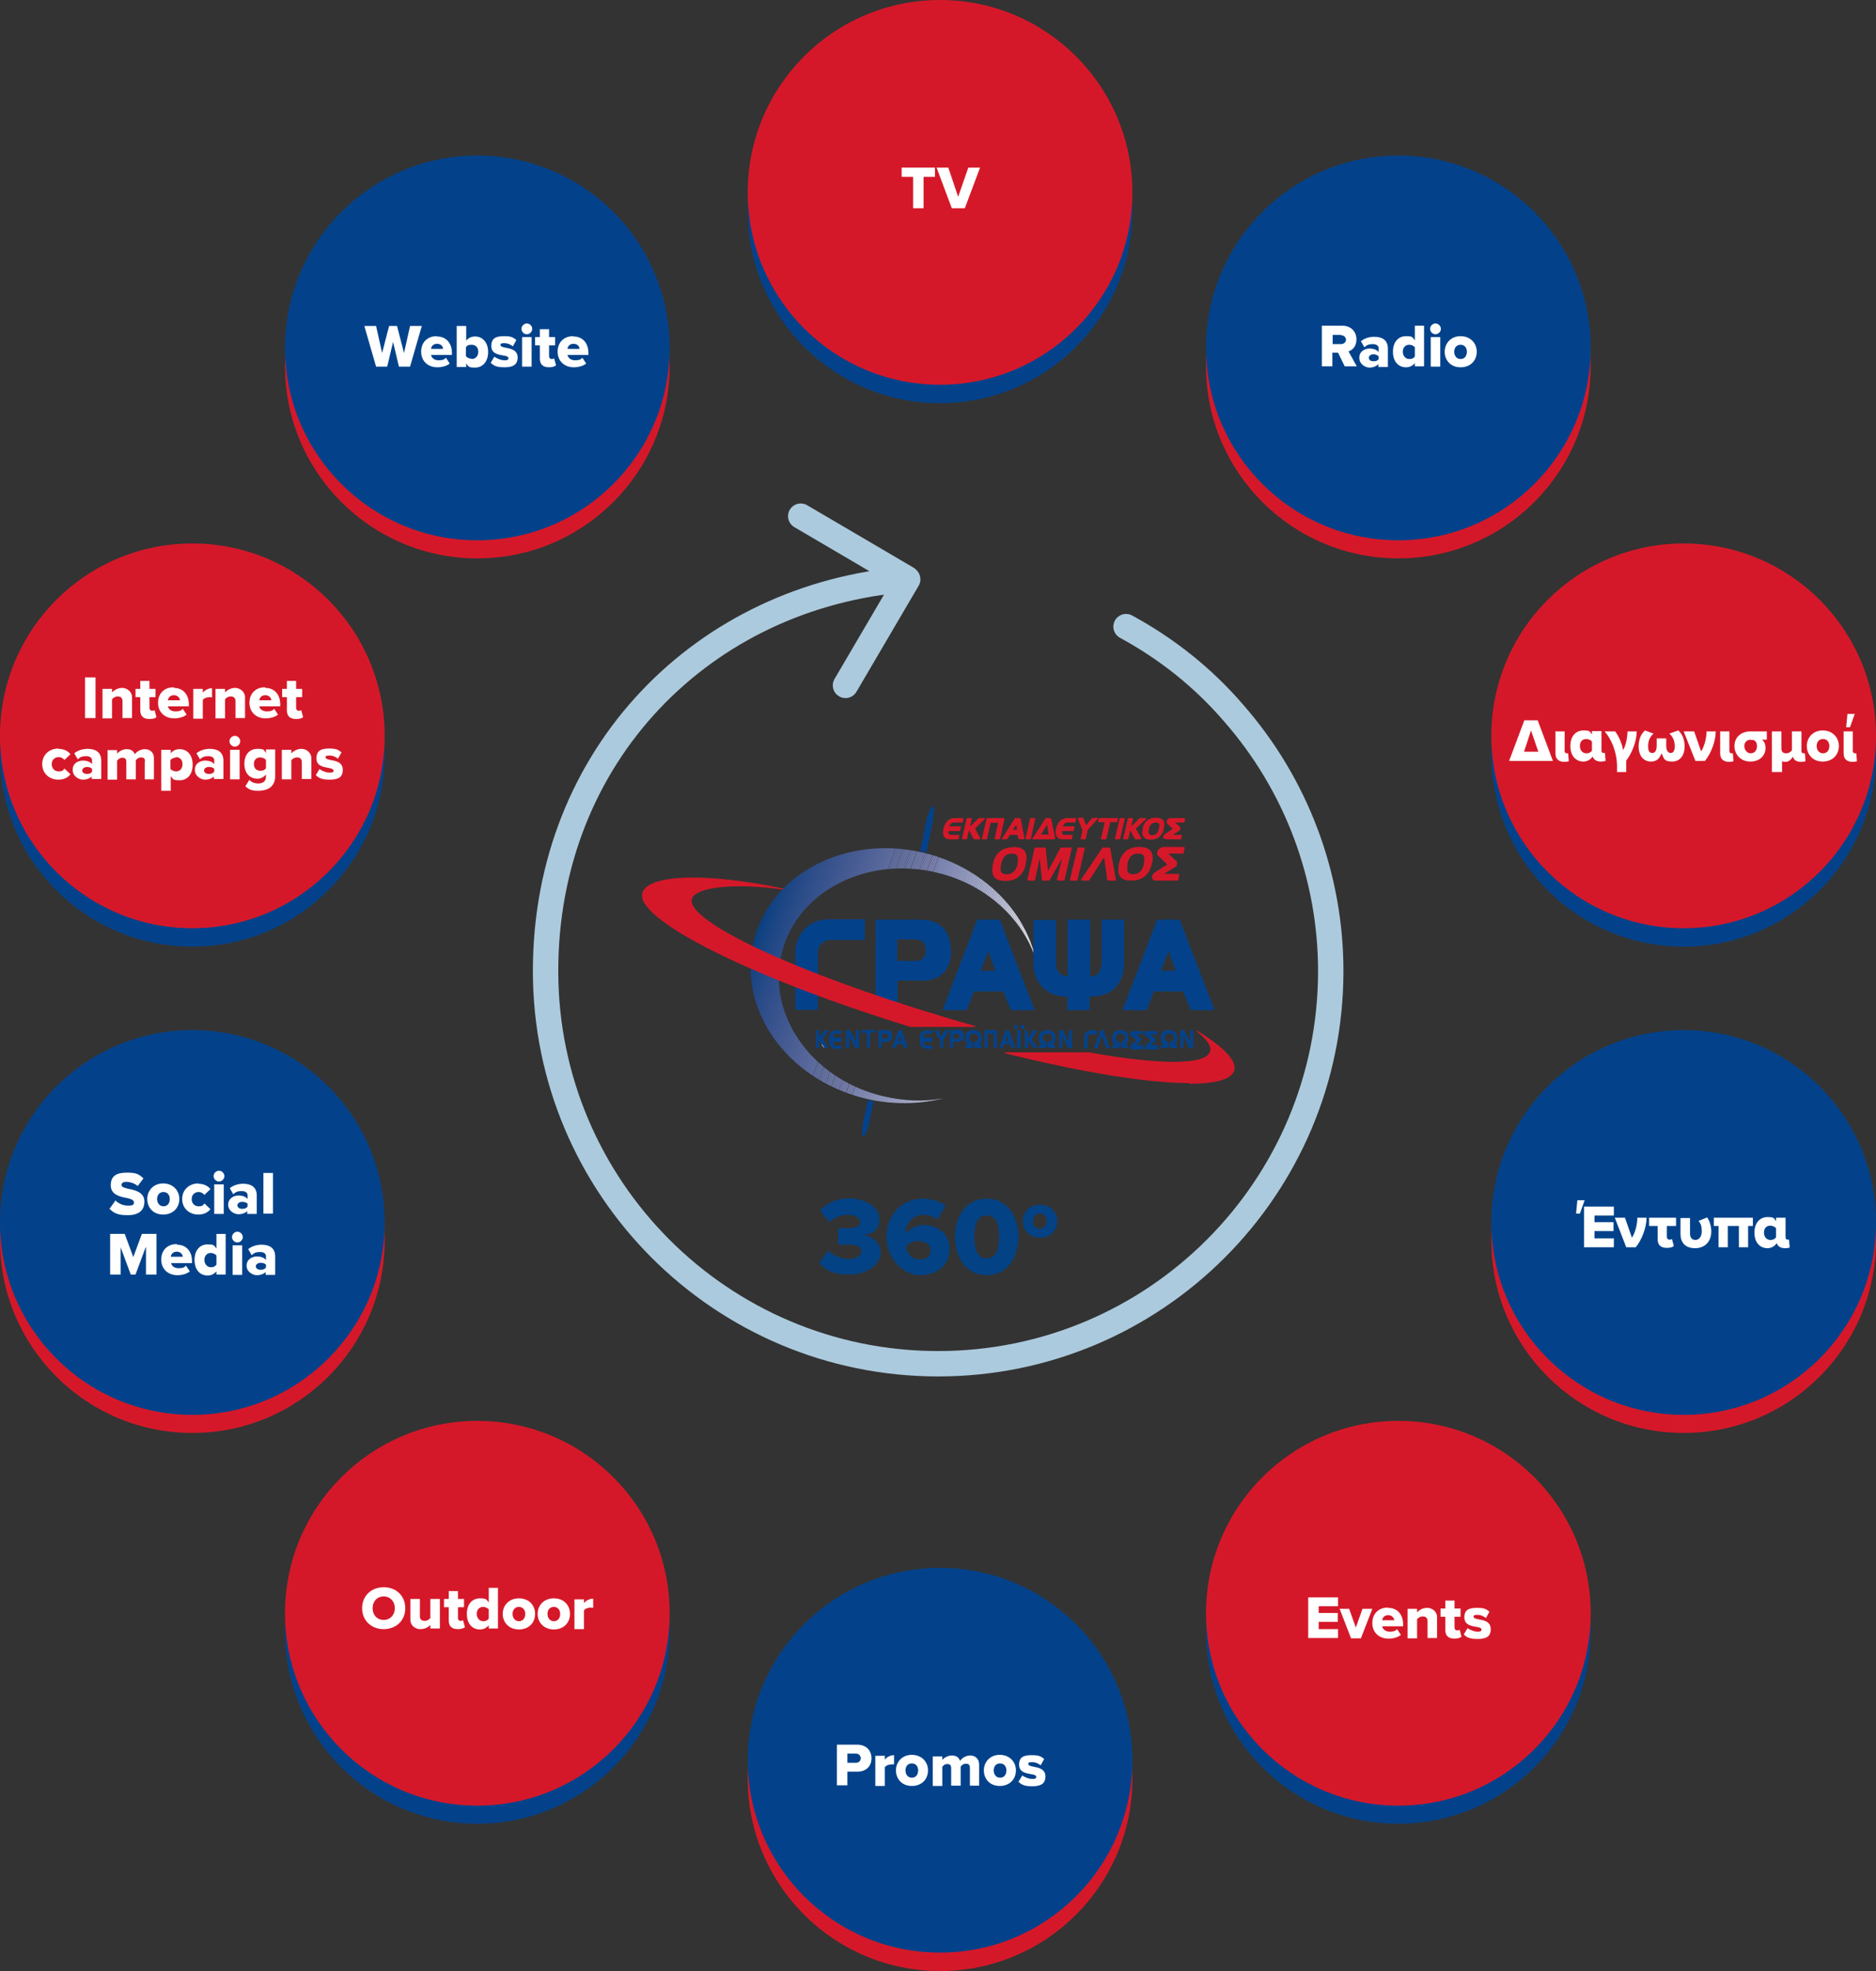 <?xml version="1.0" encoding="UTF-8"?>
<svg id="Layer_2" xmlns="http://www.w3.org/2000/svg" version="1.1" xmlns:xlink="http://www.w3.org/1999/xlink" viewBox="0 0 591.1 620.9">
  <rect x="0" y="0" width="591.1" height="620.9" fill="#333333" stroke="none"/>
  <!-- Generator: Adobe Illustrator 29.0.0, SVG Export Plug-In . SVG Version: 2.1.0 Build 186)  -->
  <defs>
    <style>
      .st0 {
        fill: #c4c8e0;
      }

      .st1 {
        fill: #969ec8;
      }

      .st2 {
        fill: #284f93;
      }

      .st3 {
        fill: #f0f1f6;
      }

      .st4 {
        stroke-linejoin: round;
      }

      .st4, .st5 {
        stroke: #accadd;
        stroke-linecap: round;
        stroke-width: 8px;
      }

      .st4, .st5, .st6 {
        fill: none;
      }

      .st7 {
        fill: #f7f7fa;
      }

      .st8 {
        fill: #1f4b91;
      }

      .st9 {
        fill: #a3aacf;
      }

      .st10 {
        fill: #7b84b8;
      }

      .st11 {
        fill: #5e6fa9;
      }

      .st12 {
        fill: #8790c0;
      }

      .st13 {
        fill: #d51829;
      }

      .st14 {
        fill: #9ba3cb;
      }

      .st15 {
        fill: #d1d4e7;
      }

      .st16 {
        fill: #9da4cc;
      }

      .st17 {
        fill: #49619f;
      }

      .st5 {
        stroke-miterlimit: 10;
      }

      .st18 {
        fill: #b4b9d8;
      }

      .st19 {
        fill: #acb2d4;
      }

      .st20 {
        fill: #8e96c3;
      }

      .st21 {
        fill: #818bbc;
      }

      .st22 {
        fill: #929ac6;
      }

      .st23 {
        fill: #cfd2e5;
      }

      .st24 {
        fill: #c0c5de;
      }

      .st25 {
        fill: #08448c;
      }

      .st26 {
        fill: #6575ad;
      }

      .st27 {
        fill: #04438c;
      }

      .st28 {
        fill: #475f9e;
      }

      .st29 {
        fill: #eaebf4;
      }

      .st30 {
        fill: #365698;
      }

      .st31 {
        fill: #a1a8ce;
      }

      .st32 {
        fill: #939bc6;
      }

      .st33 {
        fill: #315396;
      }

      .st34 {
        fill: #717eb2;
      }

      .st35 {
        fill: #979fc9;
      }

      .st36 {
        fill: #d5d7e9;
      }

      .st37 {
        fill: #5c6ea8;
      }

      .st38 {
        fill: #6071aa;
      }

      .st39 {
        fill: #8891c0;
      }

      .st40 {
        fill: #7781b6;
      }

      .st41 {
        fill: #8a93c1;
      }

      .st42 {
        fill: #e4e5f0;
      }

      .st43 {
        fill: #3b599a;
      }

      .st44 {
        fill: #8b94c2;
      }

      .st45 {
        fill: #f5f5f9;
      }

      .st46 {
        fill: #6a79af;
      }

      .st47 {
        fill: #e3e4f0;
      }

      .st48 {
        fill: #345497;
      }

      .st49 {
        fill: #4a61a0;
      }

      .st50 {
        fill: #ccd0e4;
      }

      .st51 {
        fill: #6675ad;
      }

      .st52 {
        fill: #b8bdda;
      }

      .st53 {
        fill: #7f87ba;
      }

      .st54 {
        fill: #2c5195;
      }

      .st55 {
        fill: #0b458d;
      }

      .st56 {
        fill: #bbc0db;
      }

      .st57 {
        fill: #fff;
      }

      .st58 {
        fill: #a5abd0;
      }

      .st59 {
        fill: #7d85b8;
      }

      .st60 {
        fill: #abb1d3;
      }

      .st61 {
        fill: #204b91;
      }

      .st62 {
        fill: #dee0ed;
      }

      .st63 {
        fill: #5469a4;
      }

      .st64 {
        fill: #a4aacf;
      }

      .st65 {
        fill: #8088bb;
      }

      .st66 {
        fill: #1a498f;
      }

      .st67 {
        fill: #babfdb;
      }

      .st68 {
        fill: #5b6da7;
      }

      .st69 {
        fill: #9099c5;
      }

      .st70 {
        fill: #3f5b9b;
      }

      .st71 {
        fill: #a7aed1;
      }

      .st72 {
        fill: #808abc;
      }

      .st73 {
        fill: #4b62a0;
      }

      .st74 {
        fill: #b9bdda;
      }

      .st75 {
        fill: #c8cbe2;
      }

      .st76 {
        fill: #dadceb;
      }

      .st77 {
        fill: #dddfed;
      }

      .st78 {
        fill: #e5e6f1;
      }

      .st79 {
        fill: #adb3d4;
      }

      .st80 {
        fill: #ecedf4;
      }

      .st81 {
        fill: #6c7ab0;
      }

      .st82 {
        fill: #07438c;
      }

      .st83 {
        fill: #375698;
      }

      .st84 {
        fill: #707db2;
      }

      .st85 {
        fill: #415c9c;
      }

      .st86 {
        fill: #6172aa;
      }

      .st87 {
        fill: #0d458d;
      }

      .st88 {
        fill: #dcdeec;
      }

      .st89 {
        fill: #b6bbd9;
      }

      .st90 {
        fill: #99a1ca;
      }

      .st91 {
        fill: #6776ad;
      }

      .st92 {
        fill: #d6d9e9;
      }

      .st93 {
        fill: #6272aa;
      }

      .st94 {
        fill: #294f93;
      }

      .st95 {
        fill: #435e9d;
      }

      .st96 {
        fill: #6474ac;
      }

      .st97 {
        fill: #6c7bb0;
      }

      .st98 {
        fill: #576aa5;
      }

      .st99 {
        fill: #224c92;
      }

      .st100 {
        fill: #6d7cb1;
      }

      .st101 {
        fill: #a6acd0;
      }

      .st102 {
        fill: #5065a2;
      }

      .st103 {
        fill: #7680b5;
      }

      .st104 {
        fill: #6877ae;
      }

      .st105 {
        fill: #5066a3;
      }

      .st106 {
        fill: #305296;
      }

      .st107 {
        fill: #cacee3;
      }

      .st108 {
        fill: #7882b6;
      }

      .st109 {
        fill: #b1b6d6;
      }

      .st110 {
        fill: #214c91;
      }

      .st111 {
        fill: #afb4d5;
      }

      .st112 {
        fill: #14478e;
      }

      .st113 {
        fill: #98a0c9;
      }

      .st114 {
        fill: #828dbd;
      }

      .st115 {
        fill: #264e93;
      }

      .st116 {
        fill: #5166a3;
      }

      .st117 {
        fill: #c0c4de;
      }

      .st118 {
        fill: #1c4a90;
      }

      .st119 {
        fill: #1b4990;
      }

      .st120 {
        fill: #9ea5cc;
      }

      .st121 {
        fill: #8690bf;
      }

      .st122 {
        fill: #d7daea;
      }

      .st123 {
        fill: #7a83b7;
      }

      .st124 {
        fill: #6272ab;
      }

      .st125 {
        fill: #949dc7;
      }

      .st126 {
        fill: #2e5295;
      }

      .st127 {
        fill: #6e7cb1;
      }

      .st128 {
        fill: #bfc3dd;
      }

      .st129 {
        fill: #b9beda;
      }

      .st130 {
        fill: #2d5195;
      }

      .st131 {
        fill: #5468a4;
      }

      .st132 {
        fill: #6b79af;
      }

      .st133 {
        fill: #7a82b7;
      }

      .st134 {
        fill: #838ebe;
      }

      .st135 {
        fill: #b0b5d6;
      }

      .st136 {
        fill: #5266a3;
      }

      .st137 {
        fill: #7480b4;
      }

      .st138 {
        fill: #11468d;
      }

      .st139 {
        fill: #596ca7;
      }

      .st140 {
        fill: #f8f9fb;
      }

      .st141 {
        fill: #03428b;
      }

      .st142 {
        fill: #17488f;
      }

      .st143 {
        fill: #ebecf4;
      }

      .st144 {
        fill: #a2a9cf;
      }

      .st145 {
        fill: #f4f4f8;
      }

      .st146 {
        fill: #c6cae1;
      }

      .st147 {
        fill: #e9eaf3;
      }

      .st148 {
        fill: #c5c9e0;
      }

      .st149 {
        fill: #5367a3;
      }

      .st150 {
        fill: #acb2d3;
      }

      .st151 {
        fill: #0a448d;
      }

      .st152 {
        fill: #a0a7cd;
      }

      .st153 {
        fill: #5569a5;
      }

      .st154 {
        fill: #8088ba;
      }

      .st155 {
        fill: #c1c6df;
      }

      .st156 {
        fill: #4f65a2;
      }

      .st157 {
        fill: #5669a5;
      }

      .st158 {
        fill: #385799;
      }

      .st159 {
        fill: #12468e;
      }

      .st160 {
        fill: #edeef5;
      }

      .st161 {
        fill: #6978af;
      }

      .st162 {
        fill: #254d92;
      }

      .st163 {
        fill: #19488f;
      }

      .st164 {
        fill: #e6e6f1;
      }

      .st165 {
        fill: #e7e8f1;
      }

      .st166 {
        fill: #576ba5;
      }

      .st167 {
        fill: #707eb2;
      }

      .st168 {
        fill: #586ba6;
      }

      .st169 {
        fill: #b7bcd9;
      }

      .st170 {
        fill: #425d9c;
      }

      .st171 {
        fill: #cbcfe4;
      }

      .st172 {
        fill: #395799;
      }

      .st173 {
        fill: #b2b8d7;
      }

      .st174 {
        fill: #465f9e;
      }

      .st175 {
        fill: #bdc1dd;
      }

      .st176 {
        fill: #325497;
      }

      .st177 {
        fill: #8e97c4;
      }

      .st178 {
        fill: #fafbff;
      }

      .st179 {
        fill: #8089bb;
      }

      .st180 {
        fill: #c7cbe1;
      }

      .st181 {
        fill: #274e93;
      }

      .st182 {
        fill: #3c599a;
      }

      .st183 {
        fill: #858fbf;
      }

      .st184 {
        fill: #a9afd2;
      }

      .st185 {
        fill: #4c63a1;
      }

      .st186 {
        fill: #355598;
      }

      .st187 {
        fill: #d3d6e8;
      }

      .st188 {
        fill: #efeff5;
      }

      .st189 {
        fill: #f3f3f8;
      }

      .st190 {
        fill: #c3c7df;
      }

      .st191 {
        fill: #034285;
      }

      .st192 {
        fill: #7e86b9;
      }

      .st193 {
        fill: #aab0d2;
      }

      .st194 {
        fill: #355597;
      }

      .st195 {
        fill: #959ec8;
      }

      .st196 {
        fill: #5a6ca7;
      }

      .st197 {
        fill: #8791c0;
      }

      .st198 {
        fill: #9aa2ca;
      }

      .st199 {
        fill: #7380b3;
      }

      .st200 {
        fill: #3b589a;
      }

      .st201 {
        fill: #3e5a9b;
      }

      .st202 {
        fill: #48609f;
      }

      .st203 {
        fill: #dbddec;
      }

      .st204 {
        fill: #9199c5;
      }

      .st205 {
        fill: #47609e;
      }

      .st206 {
        fill: #8f98c4;
      }

      .st207 {
        fill: #d4d6e8;
      }

      .st208 {
        fill: #6978ae;
      }

      .st209 {
        fill: #cdd0e4;
      }

      .st210 {
        fill: #4d64a1;
      }

      .st211 {
        fill: #3a5899;
      }

      .st212 {
        fill: #405b9c;
      }

      .st213 {
        fill: #5f70a9;
      }

      .st214 {
        fill: #727fb2;
      }

      .st215 {
        fill: #6575ac;
      }

      .st216 {
        fill: #2a4f94;
      }

      .st217 {
        fill: #15488f;
      }

      .st218 {
        fill: #ced1e5;
      }

      .st219 {
        fill: #c9cce2;
      }

      .st220 {
        fill: #2f5295;
      }

      .st221 {
        fill: #2b5094;
      }

      .st222 {
        fill: #9fa6cd;
      }

      .st223 {
        fill: #6373ab;
      }

      .st224 {
        fill: #7982b7;
      }

      .st225 {
        fill: #8c95c3;
      }

      .st226 {
        fill: #6f7cb1;
      }

      .st227 {
        fill: #1e4a90;
      }

      .st228 {
        fill: #b3b8d7;
      }

      .st229 {
        fill: #949cc7;
      }

      .st230 {
        fill: #445e9d;
      }

      .st231 {
        fill: #a7add1;
      }

      .st232 {
        fill: #e2e3ef;
      }

      .st233 {
        fill: #9ea6cd;
      }

      .st234 {
        fill: #4e64a1;
      }

      .st235 {
        fill: #9ba2ca;
      }

      .st236 {
        clip-path: url(#clippath);
      }

      .st237 {
        fill: #7e87ba;
      }

      .st238 {
        fill: #b2b7d7;
      }

      .st239 {
        fill: #3d5a9b;
      }

      .st240 {
        fill: #5d6fa8;
      }

      .st241 {
        fill: #d9dceb;
      }

      .st242 {
        fill: #8d95c3;
      }

      .st243 {
        fill: #d2d5e7;
      }

      .st244 {
        fill: #10458d;
      }

      .st245 {
        fill: #dfe1ed;
      }

      .st246 {
        fill: #455e9d;
      }

      .st247 {
        fill: #848ebe;
      }

      .st248 {
        fill: #7380b4;
      }

      .st249 {
        fill: #7580b5;
      }

      .st250 {
        fill: #828cbd;
      }

      .st251 {
        fill: #bec2dd;
      }

      .st252 {
        fill: #8992c1;
      }

      .st253 {
        fill: #244c92;
      }
    </style>
    <clipPath id="clippath">
      <path class="st6" d="M278.1,345.3c-22.3-5.4-36.6-25.6-31.8-45,4.7-19.4,26.7-30.8,49-25.4,15.4,3.7,26.9,14.5,31,27.1-3.5-15.4-16.8-28.8-35-33.3-24.5-6-48.6,6.5-53.8,27.8-5.2,21.4,10.4,43.5,35,49.5,8.5,2.1,17,1.9,24.7,0-6,1.1-12.5.9-19-.7h0Z"/>
    </clipPath>
  </defs>
  <g id="Layer_1-2">
    <g>
      <g>
        <g class="st236">
          <g>
            <polygon class="st141" points="249.5 262.8 232.2 310.3 232.2 262.8 249.5 262.8"/>
            <polygon class="st141" points="249.9 262.8 232.2 311.3 232.2 310.3 249.5 262.8 249.9 262.8"/>
            <polygon class="st27" points="250.2 262.8 232.2 312.2 232.2 311.3 249.9 262.8 250.2 262.8"/>
            <polygon class="st82" points="250.6 262.8 232.2 313.2 232.2 312.2 250.2 262.8 250.6 262.8"/>
            <polygon class="st25" points="251 262.8 232.2 314.2 232.2 313.2 250.6 262.8 251 262.8"/>
            <polygon class="st151" points="251.3 262.8 232.2 315.2 232.2 314.2 251 262.8 251.3 262.8"/>
            <polygon class="st55" points="251.7 262.8 232.2 316.2 232.2 315.2 251.3 262.8 251.7 262.8"/>
            <polygon class="st87" points="252 262.8 232.2 317.1 232.2 316.2 251.7 262.8 252 262.8"/>
            <polygon class="st244" points="252.4 262.8 232.2 318.1 232.2 317.1 252 262.8 252.4 262.8"/>
            <polygon class="st138" points="252.7 262.8 232.2 319.1 232.2 318.1 252.4 262.8 252.7 262.8"/>
            <polygon class="st159" points="253.1 262.8 232.2 320.1 232.2 319.1 252.7 262.8 253.1 262.8"/>
            <polygon class="st112" points="253.5 262.8 232.2 321.1 232.2 320.1 253.1 262.8 253.5 262.8"/>
            <polygon class="st217" points="253.8 262.8 232.2 322 232.2 321.1 253.5 262.8 253.8 262.8"/>
            <polygon class="st142" points="254.2 262.8 232.2 323 232.2 322 253.8 262.8 254.2 262.8"/>
            <polygon class="st163" points="254.5 262.8 232.2 324 232.2 323 254.2 262.8 254.5 262.8"/>
            <polygon class="st66" points="254.9 262.8 232.2 325 232.2 324 254.5 262.8 254.9 262.8"/>
            <polygon class="st119" points="255.2 262.8 232.2 326 232.2 325 254.9 262.8 255.2 262.8"/>
            <polygon class="st118" points="255.6 262.8 232.2 327 232.2 326 255.2 262.8 255.6 262.8"/>
            <polygon class="st227" points="255.9 262.8 232.2 327.9 232.2 327 255.6 262.8 255.9 262.8"/>
            <polygon class="st8" points="256.3 262.8 232.2 328.9 232.2 327.9 255.9 262.8 256.3 262.8"/>
            <polygon class="st61" points="256.7 262.8 232.2 329.9 232.2 328.9 256.3 262.8 256.7 262.8"/>
            <polygon class="st110" points="257 262.8 232.2 330.9 232.2 329.9 256.7 262.8 257 262.8"/>
            <polygon class="st99" points="257.4 262.8 232.2 331.9 232.2 330.9 257 262.8 257.4 262.8"/>
            <polygon class="st253" points="257.7 262.8 232.2 332.8 232.2 331.9 257.4 262.8 257.7 262.8"/>
            <polygon class="st162" points="258.1 262.8 232.2 333.8 232.2 332.8 257.7 262.8 258.1 262.8"/>
            <polygon class="st115" points="258.5 262.8 232.2 334.8 232.2 333.8 258.1 262.8 258.5 262.8"/>
            <polygon class="st181" points="258.8 262.8 232.4 335.4 232.2 335.3 232.2 334.8 258.5 262.8 258.8 262.8"/>
            <polygon class="st2" points="259.2 262.8 232.7 335.5 232.4 335.4 258.8 262.8 259.2 262.8"/>
            <polygon class="st94" points="259.5 262.8 233 335.6 232.7 335.5 259.2 262.8 259.5 262.8"/>
            <polygon class="st216" points="259.9 262.8 233.3 335.7 233 335.6 259.5 262.8 259.9 262.8"/>
            <polygon class="st221" points="260.2 262.8 233.7 335.8 233.3 335.7 259.9 262.8 260.2 262.8"/>
            <polygon class="st54" points="260.6 262.8 234 335.9 233.7 335.8 260.2 262.8 260.6 262.8"/>
            <polygon class="st130" points="261 262.8 234.3 336 234 335.9 260.6 262.8 261 262.8"/>
            <polygon class="st126" points="261.3 262.8 234.6 336.2 234.3 336 261 262.8 261.3 262.8"/>
            <polygon class="st220" points="261.7 262.8 234.9 336.3 234.6 336.2 261.3 262.8 261.7 262.8"/>
            <polygon class="st106" points="262 262.8 235.2 336.4 234.9 336.3 261.7 262.8 262 262.8"/>
            <polygon class="st33" points="262.4 262.8 235.6 336.5 235.2 336.4 262 262.8 262.4 262.8"/>
            <polygon class="st176" points="262.7 262.8 235.9 336.6 235.6 336.5 262.4 262.8 262.7 262.8"/>
            <polygon class="st176" points="263.1 262.8 236.2 336.7 235.9 336.6 262.7 262.8 263.1 262.8"/>
            <polygon class="st48" points="263.5 262.8 236.5 336.9 236.2 336.7 263.1 262.8 263.5 262.8"/>
            <polygon class="st194" points="263.8 262.8 236.8 337 236.5 336.9 263.5 262.8 263.8 262.8"/>
            <polygon class="st186" points="264.2 262.8 237.1 337.1 236.8 337 263.8 262.8 264.2 262.8"/>
            <polygon class="st30" points="264.5 262.8 237.4 337.2 237.1 337.1 264.2 262.8 264.5 262.8"/>
            <polygon class="st83" points="264.9 262.8 237.8 337.3 237.4 337.2 264.5 262.8 264.9 262.8"/>
            <polygon class="st158" points="265.2 262.8 238.1 337.4 237.8 337.3 264.9 262.8 265.2 262.8"/>
            <polygon class="st172" points="265.6 262.8 238.4 337.5 238.1 337.4 265.2 262.8 265.6 262.8"/>
            <polygon class="st211" points="266 262.8 238.7 337.7 238.4 337.5 265.6 262.8 266 262.8"/>
            <polygon class="st200" points="266.3 262.8 239 337.8 238.7 337.7 266 262.8 266.3 262.8"/>
            <polygon class="st43" points="266.7 262.8 239.3 337.9 239 337.8 266.3 262.8 266.7 262.8"/>
            <polygon class="st182" points="267 262.8 239.6 338 239.3 337.9 266.7 262.8 267 262.8"/>
            <polygon class="st239" points="267.4 262.8 240 338.1 239.6 338 267 262.8 267.4 262.8"/>
            <polygon class="st201" points="267.7 262.8 240.3 338.2 240 338.1 267.4 262.8 267.7 262.8"/>
            <polygon class="st70" points="268.1 262.8 240.6 338.4 240.3 338.2 267.7 262.8 268.1 262.8"/>
            <polygon class="st212" points="268.5 262.8 240.9 338.5 240.6 338.4 268.1 262.8 268.5 262.8"/>
            <polygon class="st85" points="268.8 262.8 241.2 338.6 240.9 338.5 268.5 262.8 268.8 262.8"/>
            <polygon class="st85" points="269.2 262.8 241.5 338.7 241.2 338.6 268.8 262.8 269.2 262.8"/>
            <polygon class="st170" points="269.5 262.8 241.9 338.8 241.5 338.7 269.2 262.8 269.5 262.8"/>
            <polygon class="st95" points="269.9 262.8 242.2 338.9 241.9 338.8 269.5 262.8 269.9 262.8"/>
            <polygon class="st230" points="270.2 262.8 242.5 339 242.2 338.9 269.9 262.8 270.2 262.8"/>
            <polygon class="st246" points="270.6 262.8 242.8 339.1 242.5 339 270.2 262.8 270.6 262.8"/>
            <polygon class="st174" points="271 262.8 243.1 339.3 242.8 339.1 270.6 262.8 271 262.8"/>
            <polygon class="st28" points="271.3 262.8 243.4 339.4 243.1 339.3 271 262.8 271.3 262.8"/>
            <polygon class="st205" points="271.7 262.8 243.7 339.5 243.4 339.4 271.3 262.8 271.7 262.8"/>
            <polygon class="st202" points="272 262.8 244.1 339.6 243.7 339.5 271.7 262.8 272 262.8"/>
            <polygon class="st17" points="272.4 262.8 244.4 339.7 244.1 339.6 272 262.8 272.4 262.8"/>
            <polygon class="st49" points="272.7 262.8 244.7 339.8 244.4 339.7 272.4 262.8 272.7 262.8"/>
            <polygon class="st73" points="273.1 262.8 245 340 244.7 339.8 272.7 262.8 273.1 262.8"/>
            <polygon class="st73" points="273.5 262.8 245.3 340.1 245 340 273.1 262.8 273.5 262.8"/>
            <polygon class="st185" points="273.8 262.8 245.6 340.2 245.3 340.1 273.5 262.8 273.8 262.8"/>
            <polygon class="st210" points="274.2 262.8 245.9 340.3 245.6 340.2 273.8 262.8 274.2 262.8"/>
            <polygon class="st234" points="274.5 262.8 246.3 340.4 245.9 340.3 274.2 262.8 274.5 262.8"/>
            <polygon class="st156" points="274.9 262.8 246.6 340.5 246.3 340.4 274.5 262.8 274.9 262.8"/>
            <polygon class="st102" points="275.2 262.8 246.9 340.6 246.6 340.5 274.9 262.8 275.2 262.8"/>
            <polygon class="st105" points="275.6 262.8 247.2 340.8 246.9 340.6 275.2 262.8 275.6 262.8"/>
            <polygon class="st116" points="276 262.8 247.5 340.9 247.2 340.8 275.6 262.8 276 262.8"/>
            <polygon class="st136" points="276.3 262.8 247.8 341 247.5 340.9 276 262.8 276.3 262.8"/>
            <polygon class="st149" points="276.7 262.8 248.2 341.1 247.8 341 276.3 262.8 276.7 262.8"/>
            <polygon class="st131" points="277 262.8 248.5 341.2 248.2 341.1 276.7 262.8 277 262.8"/>
            <polygon class="st63" points="277.4 262.8 248.8 341.3 248.5 341.2 277 262.8 277.4 262.8"/>
            <polygon class="st153" points="277.7 262.8 249.1 341.5 248.8 341.3 277.4 262.8 277.7 262.8"/>
            <polygon class="st157" points="278.1 262.8 249.4 341.6 249.1 341.5 277.7 262.8 278.1 262.8"/>
            <polygon class="st98" points="278.4 262.8 249.7 341.7 249.4 341.6 278.1 262.8 278.4 262.8"/>
            <polygon class="st166" points="278.8 262.8 250.1 341.8 249.7 341.7 278.4 262.8 278.8 262.8"/>
            <polygon class="st168" points="279.2 262.8 250.4 341.9 250.1 341.8 278.8 262.8 279.2 262.8"/>
            <polygon class="st139" points="279.5 262.8 250.7 342 250.4 341.9 279.2 262.8 279.5 262.8"/>
            <polygon class="st196" points="279.9 262.8 251 342.1 250.7 342 279.5 262.8 279.9 262.8"/>
            <polygon class="st68" points="280.2 262.8 251.3 342.2 251 342.1 279.9 262.8 280.2 262.8"/>
            <polygon class="st68" points="280.6 262.8 251.6 342.4 251.3 342.2 280.2 262.8 280.6 262.8"/>
            <polygon class="st37" points="280.9 262.8 251.9 342.5 251.6 342.4 280.6 262.8 280.9 262.8"/>
            <polygon class="st240" points="281.3 262.8 252.2 342.6 251.9 342.5 280.9 262.8 281.3 262.8"/>
            <polygon class="st11" points="281.7 262.8 252.6 342.7 252.2 342.6 281.3 262.8 281.7 262.8"/>
            <polygon class="st213" points="282 262.8 252.9 342.8 252.6 342.7 281.7 262.8 282 262.8"/>
            <polygon class="st213" points="282.4 262.8 253.2 342.9 252.9 342.8 282 262.8 282.4 262.8"/>
            <polygon class="st38" points="282.7 262.8 253.5 343 253.2 342.9 282.4 262.8 282.7 262.8"/>
            <polygon class="st86" points="283.1 262.8 253.8 343.2 253.5 343 282.7 262.8 283.1 262.8"/>
            <polygon class="st93" points="283.4 262.8 283.4 262.8 254.1 343.3 253.8 343.2 283.1 262.8 283.4 262.8"/>
            <rect class="st124" x="226.1" y="302.9" width="85.6" height=".3" transform="translate(-107.9 452.2) rotate(-70)"/>
            <rect class="st223" x="226.5" y="303.1" width="85.6" height=".3" transform="translate(-107.8 452.5) rotate(-70)"/>
            <rect class="st96" x="226.8" y="303.2" width="85.6" height=".3" transform="translate(-107.7 452.9) rotate(-70)"/>
            <rect class="st215" x="227.1" y="303.3" width="85.6" height=".3" transform="translate(-107.6 453.3) rotate(-70)"/>
            <rect class="st26" x="227.4" y="303.4" width="85.6" height=".3" transform="translate(-107.5 453.7) rotate(-70)"/>
            <rect class="st51" x="227.7" y="303.5" width="85.6" height=".3" transform="translate(-107.4 454) rotate(-70)"/>
            <rect class="st91" x="228" y="303.6" width="85.6" height=".3" transform="translate(-107.3 454.4) rotate(-70)"/>
            <rect class="st104" x="228.3" y="303.7" width="85.6" height=".3" transform="translate(-107.2 454.8) rotate(-70)"/>
            <rect class="st208" x="228.7" y="303.9" width="85.6" height=".3" transform="translate(-107.1 455.1) rotate(-70)"/>
            <rect class="st161" x="229" y="304" width="85.6" height=".3" transform="translate(-107 455.5) rotate(-70)"/>
            <rect class="st46" x="229.3" y="304.1" width="85.6" height=".3" transform="translate(-106.9 455.9) rotate(-70)"/>
            <rect class="st132" x="229.6" y="304.2" width="85.6" height=".3" transform="translate(-106.8 456.3) rotate(-70)"/>
            <rect class="st81" x="229.9" y="304.3" width="85.6" height=".3" transform="translate(-106.7 456.6) rotate(-70)"/>
            <rect class="st97" x="230.2" y="304.4" width="85.6" height=".3" transform="translate(-106.6 457) rotate(-70)"/>
            <rect class="st100" x="230.6" y="304.5" width="85.6" height=".3" transform="translate(-106.5 457.4) rotate(-70)"/>
            <rect class="st127" x="230.9" y="304.7" width="85.6" height=".3" transform="translate(-106.4 457.7) rotate(-70)"/>
            <rect class="st226" x="231.2" y="304.8" width="85.6" height=".3" transform="translate(-106.3 458.1) rotate(-70)"/>
            <rect class="st84" x="231.5" y="304.9" width="85.6" height=".3" transform="translate(-106.2 458.5) rotate(-70)"/>
            <rect class="st167" x="231.8" y="305" width="85.6" height=".3" transform="translate(-106.1 458.9) rotate(-70)"/>
            <rect class="st34" x="232.1" y="305.1" width="85.6" height=".3" transform="translate(-106 459.2) rotate(-70)"/>
            <rect class="st214" x="232.4" y="305.2" width="85.6" height=".3" transform="translate(-105.9 459.6) rotate(-70)"/>
            <rect class="st199" x="232.8" y="305.4" width="85.6" height=".3" transform="translate(-105.8 460) rotate(-70)"/>
            <rect class="st248" x="233.1" y="305.5" width="85.6" height=".3" transform="translate(-105.7 460.3) rotate(-70)"/>
            <rect class="st137" x="233.4" y="305.6" width="85.6" height=".3" transform="translate(-105.6 460.7) rotate(-70)"/>
            <rect class="st249" x="233.7" y="305.7" width="85.6" height=".3" transform="translate(-105.5 461.1) rotate(-70)"/>
            <rect class="st103" x="234" y="305.8" width="85.6" height=".3" transform="translate(-105.4 461.5) rotate(-70)"/>
            <rect class="st103" x="234.3" y="305.9" width="85.6" height=".3" transform="translate(-105.3 461.8) rotate(-70)"/>
            <rect class="st40" x="234.6" y="306" width="85.6" height=".3" transform="translate(-105.2 462.2) rotate(-70)"/>
            <rect class="st108" x="235" y="306.1" width="85.6" height=".3" transform="translate(-105.1 462.6) rotate(-70)"/>
            <rect class="st224" x="235.3" y="306.3" width="85.6" height=".3" transform="translate(-105 462.9) rotate(-70)"/>
            <rect class="st133" x="235.6" y="306.4" width="85.6" height=".3" transform="translate(-104.9 463.3) rotate(-70)"/>
            <rect class="st123" x="235.9" y="306.5" width="85.6" height=".3" transform="translate(-104.8 463.7) rotate(-70)"/>
            <rect class="st10" x="236.2" y="306.6" width="85.6" height=".3" transform="translate(-104.7 464.1) rotate(-70)"/>
            <rect class="st59" x="236.5" y="306.7" width="85.6" height=".3" transform="translate(-104.6 464.4) rotate(-70)"/>
            <rect class="st192" x="236.9" y="306.8" width="85.6" height=".3" transform="translate(-104.5 464.8) rotate(-70)"/>
            <rect class="st237" x="237.2" y="306.9" width="85.6" height=".3" transform="translate(-104.4 465.2) rotate(-70)"/>
            <rect class="st53" x="237.5" y="307.1" width="85.6" height=".3" transform="translate(-104.3 465.6) rotate(-70)"/>
            <rect class="st154" x="237.8" y="307.2" width="85.6" height=".3" transform="translate(-104.2 465.9) rotate(-70)"/>
            <rect class="st65" x="238.1" y="307.3" width="85.6" height=".3" transform="translate(-104.1 466.3) rotate(-70)"/>
            <rect class="st179" x="238.4" y="307.4" width="85.6" height=".3" transform="translate(-104 466.7) rotate(-70)"/>
            <rect class="st72" x="238.7" y="307.5" width="85.6" height=".3" transform="translate(-103.9 467) rotate(-70)"/>
            <rect class="st72" x="239.1" y="307.6" width="85.6" height=".3" transform="translate(-103.8 467.4) rotate(-70)"/>
            <polygon class="st21" points="296.7 267.6 297 267.8 267.7 348.1 267.5 348.1 267.4 348.1 296.7 267.6"/>
            <polygon class="st250" points="297 267.8 297.3 267.9 268.1 348.1 267.7 348.1 297 267.8"/>
            <polygon class="st114" points="297.3 267.9 297.6 268 268.4 348.1 268.1 348.1 297.3 267.9"/>
            <polygon class="st134" points="297.6 268 297.9 268.1 268.8 348.1 268.4 348.1 297.6 268"/>
            <polygon class="st247" points="297.9 268.1 298.2 268.2 269.1 348.1 268.8 348.1 297.9 268.1"/>
            <polygon class="st183" points="298.2 268.2 298.6 268.3 269.5 348.1 269.1 348.1 298.2 268.2"/>
            <polygon class="st121" points="298.6 268.3 298.9 268.4 269.9 348.1 269.5 348.1 298.6 268.3"/>
            <polygon class="st12" points="298.9 268.4 299.2 268.6 270.2 348.1 269.9 348.1 298.9 268.4"/>
            <polygon class="st197" points="299.2 268.6 299.5 268.7 270.6 348.1 270.2 348.1 299.2 268.6"/>
            <polygon class="st39" points="299.5 268.7 299.8 268.8 270.9 348.1 270.6 348.1 299.5 268.7"/>
            <polygon class="st252" points="299.8 268.8 300.1 268.9 271.3 348.1 270.9 348.1 299.8 268.8"/>
            <polygon class="st41" points="300.1 268.9 300.5 269 271.6 348.1 271.3 348.1 300.1 268.9"/>
            <polygon class="st44" points="300.5 269 300.8 269.1 272 348.1 271.6 348.1 300.5 269"/>
            <polygon class="st225" points="300.8 269.1 301.1 269.2 272.4 348.1 272 348.1 300.8 269.1"/>
            <polygon class="st242" points="301.1 269.2 301.4 269.4 272.7 348.1 272.4 348.1 301.1 269.2"/>
            <polygon class="st20" points="301.4 269.4 301.7 269.5 273.1 348.1 272.7 348.1 301.4 269.4"/>
            <polygon class="st177" points="301.7 269.5 302 269.6 273.4 348.1 273.1 348.1 301.7 269.5"/>
            <polygon class="st206" points="302 269.6 302.3 269.7 273.8 348.1 273.4 348.1 302 269.6"/>
            <polygon class="st69" points="302.3 269.7 302.7 269.8 274.1 348.1 273.8 348.1 302.3 269.7"/>
            <polygon class="st204" points="302.7 269.8 303 269.9 274.5 348.1 274.1 348.1 302.7 269.8"/>
            <polygon class="st22" points="303 269.9 303.3 270 274.9 348.1 274.5 348.1 303 269.9"/>
            <polygon class="st32" points="303.3 270 303.6 270.2 275.2 348.1 274.9 348.1 303.3 270"/>
            <polygon class="st229" points="303.6 270.2 303.9 270.3 275.6 348.1 275.2 348.1 303.6 270.2"/>
            <polygon class="st125" points="303.9 270.3 304.2 270.4 275.9 348.1 275.6 348.1 303.9 270.3"/>
            <polygon class="st195" points="304.2 270.4 304.5 270.5 276.3 348.1 275.9 348.1 304.2 270.4"/>
            <polygon class="st1" points="304.5 270.5 304.9 270.6 276.6 348.1 276.3 348.1 304.5 270.5"/>
            <polygon class="st35" points="304.9 270.6 305.2 270.7 277 348.1 276.6 348.1 304.9 270.6"/>
            <polygon class="st113" points="305.2 270.7 305.5 270.9 277.4 348.1 277 348.1 305.2 270.7"/>
            <polygon class="st90" points="305.5 270.9 305.8 271 277.7 348.1 277.4 348.1 305.5 270.9"/>
            <polygon class="st198" points="305.8 271 306.1 271.1 278.1 348.1 277.7 348.1 305.8 271"/>
            <polygon class="st235" points="306.1 271.1 306.4 271.2 278.4 348.1 278.1 348.1 306.1 271.1"/>
            <polygon class="st14" points="306.4 271.2 306.8 271.3 278.8 348.1 278.4 348.1 306.4 271.2"/>
            <polygon class="st16" points="306.8 271.3 307.1 271.4 279.1 348.1 278.8 348.1 306.8 271.3"/>
            <polygon class="st120" points="307.1 271.4 307.4 271.5 279.5 348.1 279.1 348.1 307.1 271.4"/>
            <polygon class="st233" points="307.4 271.5 307.7 271.6 279.9 348.1 279.5 348.1 307.4 271.5"/>
            <polygon class="st222" points="307.7 271.6 308 271.8 280.2 348.1 279.9 348.1 307.7 271.6"/>
            <polygon class="st152" points="308 271.8 308.3 271.9 280.6 348.1 280.2 348.1 308 271.8"/>
            <polygon class="st31" points="308.3 271.9 308.6 272 280.9 348.1 280.6 348.1 308.3 271.9"/>
            <polygon class="st144" points="308.6 272 309 272.1 281.3 348.1 280.9 348.1 308.6 272"/>
            <polygon class="st9" points="309 272.1 309.3 272.2 281.6 348.1 281.3 348.1 309 272.1"/>
            <polygon class="st64" points="309.3 272.2 309.6 272.3 282 348.1 281.6 348.1 309.3 272.2"/>
            <polygon class="st58" points="309.6 272.3 309.9 272.5 282.4 348.1 282 348.1 309.6 272.3"/>
            <polygon class="st101" points="309.9 272.5 310.2 272.6 282.7 348.1 282.4 348.1 309.9 272.5"/>
            <polygon class="st231" points="310.2 272.6 310.5 272.7 283.1 348.1 282.7 348.1 310.2 272.6"/>
            <polygon class="st71" points="310.5 272.7 310.9 272.8 283.4 348.1 283.1 348.1 310.5 272.7"/>
            <polygon class="st184" points="310.9 272.8 311.2 272.9 283.8 348.1 283.4 348.1 310.9 272.8"/>
            <polygon class="st193" points="311.2 272.9 311.5 273 284.1 348.1 283.8 348.1 311.2 272.9"/>
            <polygon class="st60" points="311.5 273 311.8 273.1 284.5 348.1 284.1 348.1 311.5 273"/>
            <polygon class="st150" points="311.8 273.1 312.1 273.3 284.9 348.1 284.5 348.1 311.8 273.1"/>
            <polygon class="st19" points="312.1 273.3 312.4 273.4 285.2 348.1 284.9 348.1 312.1 273.3"/>
            <polygon class="st79" points="312.4 273.4 312.8 273.5 285.6 348.1 285.2 348.1 312.4 273.4"/>
            <polygon class="st111" points="312.8 273.5 313.1 273.6 285.9 348.1 285.6 348.1 312.8 273.5"/>
            <polygon class="st135" points="313.1 273.6 313.4 273.7 286.3 348.1 285.9 348.1 313.1 273.6"/>
            <polygon class="st109" points="313.4 273.7 313.7 273.8 286.6 348.1 286.3 348.1 313.4 273.7"/>
            <polygon class="st238" points="313.7 273.8 314 274 287 348.1 286.6 348.1 313.7 273.8"/>
            <polygon class="st173" points="314 274 314.3 274.1 287.4 348.1 287 348.1 314 274"/>
            <polygon class="st228" points="314.3 274.1 314.6 274.2 287.7 348.1 287.4 348.1 314.3 274.1"/>
            <polygon class="st18" points="314.6 274.2 315 274.3 288.1 348.1 287.7 348.1 314.6 274.2"/>
            <polygon class="st89" points="315 274.3 315.3 274.4 288.4 348.1 288.1 348.1 315 274.3"/>
            <polygon class="st169" points="315.3 274.4 315.6 274.5 288.8 348.1 288.4 348.1 315.3 274.4"/>
            <polygon class="st52" points="315.6 274.5 315.9 274.6 289.1 348.1 288.8 348.1 315.6 274.5"/>
            <polygon class="st74" points="315.9 274.6 316.2 274.8 289.5 348.1 289.1 348.1 315.9 274.6"/>
            <polygon class="st129" points="316.2 274.8 316.5 274.9 289.9 348.1 289.5 348.1 316.2 274.8"/>
            <polygon class="st67" points="316.5 274.9 316.8 275 290.2 348.1 289.9 348.1 316.5 274.9"/>
            <polygon class="st56" points="316.8 275 317.2 275.1 290.6 348.1 290.2 348.1 316.8 275"/>
            <polygon class="st175" points="317.2 275.1 317.5 275.2 290.9 348.1 290.6 348.1 317.2 275.1"/>
            <polygon class="st251" points="317.5 275.2 317.8 275.3 291.3 348.1 290.9 348.1 317.5 275.2"/>
            <polygon class="st128" points="317.8 275.3 318.1 275.4 291.6 348.1 291.3 348.1 317.8 275.3"/>
            <polygon class="st117" points="318.1 275.4 318.4 275.6 292 348.1 291.6 348.1 318.1 275.4"/>
            <polygon class="st24" points="318.4 275.6 318.7 275.7 292.4 348.1 292 348.1 318.4 275.6"/>
            <polygon class="st155" points="318.7 275.7 319 275.8 292.7 348.1 292.4 348.1 318.7 275.7"/>
            <polygon class="st190" points="319 275.8 319.4 275.9 293.1 348.1 292.7 348.1 319 275.8"/>
            <polygon class="st0" points="319.4 275.9 319.7 276 293.4 348.1 293.1 348.1 319.4 275.9"/>
            <polygon class="st148" points="319.7 276 320 276.1 293.8 348.1 293.4 348.1 319.7 276"/>
            <polygon class="st146" points="320 276.1 320.3 276.2 294.1 348.1 293.8 348.1 320 276.1"/>
            <polygon class="st180" points="320.3 276.2 320.6 276.4 294.5 348.1 294.1 348.1 320.3 276.2"/>
            <polygon class="st75" points="320.6 276.4 320.9 276.5 294.9 348.1 294.5 348.1 320.6 276.4"/>
            <polygon class="st219" points="320.9 276.5 321.3 276.6 295.2 348.1 294.9 348.1 320.9 276.5"/>
            <polygon class="st107" points="321.3 276.6 321.6 276.7 295.6 348.1 295.2 348.1 321.3 276.6"/>
            <polygon class="st171" points="321.6 276.7 321.9 276.8 295.9 348.1 295.6 348.1 321.6 276.7"/>
            <polygon class="st50" points="321.9 276.8 322.2 276.9 296.3 348.1 295.9 348.1 321.9 276.8"/>
            <polygon class="st209" points="322.2 276.9 322.5 277 296.6 348.1 296.3 348.1 322.2 276.9"/>
            <polygon class="st218" points="322.5 277 322.8 277.2 297 348.1 296.6 348.1 322.5 277"/>
            <polygon class="st23" points="322.8 277.2 323.1 277.3 297.4 348.1 297 348.1 322.8 277.2"/>
            <polygon class="st15" points="323.1 277.3 323.5 277.4 297.7 348.1 297.4 348.1 323.1 277.3"/>
            <polygon class="st243" points="323.5 277.4 323.8 277.5 298.1 348.1 297.7 348.1 323.5 277.4"/>
            <polygon class="st187" points="323.8 277.5 324.1 277.6 298.4 348.1 298.1 348.1 323.8 277.5"/>
            <polygon class="st207" points="324.1 277.6 324.4 277.7 298.8 348.1 298.4 348.1 324.1 277.6"/>
            <polygon class="st36" points="324.4 277.7 324.7 277.9 299.1 348.1 298.8 348.1 324.4 277.7"/>
            <polygon class="st92" points="324.7 277.9 325 278 299.5 348.1 299.1 348.1 324.7 277.9"/>
            <polygon class="st122" points="325 278 325.4 278.1 299.9 348.1 299.5 348.1 325 278"/>
            <polygon class="st241" points="325.4 278.1 325.7 278.2 300.2 348.1 299.9 348.1 325.4 278.1"/>
            <polygon class="st76" points="325.7 278.2 326 278.3 300.6 348.1 300.2 348.1 325.7 278.2"/>
            <polygon class="st203" points="326 278.3 326.3 278.4 326.3 278.5 300.9 348.1 300.6 348.1 326 278.3"/>
            <polygon class="st88" points="326.3 279.5 301.3 348.1 300.9 348.1 326.3 278.5 326.3 279.5"/>
            <polygon class="st77" points="326.3 280.4 301.6 348.1 301.3 348.1 326.3 279.5 326.3 280.4"/>
            <polygon class="st62" points="326.3 281.4 302 348.1 301.6 348.1 326.3 280.4 326.3 281.4"/>
            <polygon class="st245" points="326.3 282.4 302.4 348.1 302 348.1 326.3 281.4 326.3 282.4"/>
            <polygon class="st232" points="326.3 283.4 302.7 348.1 302.4 348.1 326.3 282.4 326.3 283.4"/>
            <polygon class="st47" points="326.3 284.4 303.1 348.1 302.7 348.1 326.3 283.4 326.3 284.4"/>
            <polygon class="st42" points="326.3 285.4 303.4 348.1 303.1 348.1 326.3 284.4 326.3 285.4"/>
            <polygon class="st78" points="326.3 286.3 303.8 348.1 303.4 348.1 326.3 285.4 326.3 286.3"/>
            <polygon class="st164" points="326.3 287.3 304.1 348.1 303.8 348.1 326.3 286.3 326.3 287.3"/>
            <polygon class="st165" points="326.3 288.3 304.5 348.1 304.1 348.1 326.3 287.3 326.3 288.3"/>
            <polygon class="st147" points="326.3 289.3 304.9 348.1 304.5 348.1 326.3 288.3 326.3 289.3"/>
            <polygon class="st29" points="326.3 290.2 305.2 348.1 304.9 348.1 326.3 289.3 326.3 290.2"/>
            <polygon class="st143" points="326.3 291.2 305.6 348.1 305.2 348.1 326.3 290.2 326.3 291.2"/>
            <polygon class="st80" points="326.3 292.2 305.9 348.1 305.6 348.1 326.3 291.2 326.3 292.2"/>
            <polygon class="st160" points="326.3 293.2 306.3 348.1 305.9 348.1 326.3 292.2 326.3 293.2"/>
            <polygon class="st188" points="326.3 294.2 306.6 348.1 306.3 348.1 326.3 293.2 326.3 294.2"/>
            <polygon class="st3" points="326.3 295.1 307 348.1 306.6 348.1 326.3 294.2 326.3 295.1"/>
            <polygon class="st189" points="326.3 296.1 307.3 348.1 307 348.1 326.3 295.1 326.3 296.1"/>
            <polygon class="st145" points="326.3 297.1 307.7 348.1 307.3 348.1 326.3 296.1 326.3 297.1"/>
            <polygon class="st45" points="326.3 298.1 308.1 348.1 307.7 348.1 326.3 297.1 326.3 298.1"/>
            <polygon class="st7" points="326.3 299.1 308.4 348.1 308.1 348.1 326.3 298.1 326.3 299.1"/>
            <polygon class="st140" points="326.3 300.1 308.8 348.1 308.4 348.1 326.3 299.1 326.3 300.1"/>
            <polygon class="st178" points="326.3 301 309.1 348.1 308.8 348.1 326.3 300.1 326.3 301"/>
            <polygon class="st57" points="326.3 302 309.5 348.1 309.1 348.1 326.3 301 326.3 302"/>
            <polygon class="st57" points="309.5 348.1 326.3 302 326.3 348.1 309.5 348.1"/>
          </g>
        </g>
        <g>
          <path class="st141" d="M250.6,300.1v18h7.1v-18.1c0-2.7,2.5-3.9,3.5-3.9h11.3v-6.5h-11.2c-7,0-10.7,5.3-10.7,10.5h0Z"/>
          <path class="st141" d="M299.6,299.5h0c-.1-6.5-3.5-9.8-9.7-9.8h-14v28.5h6.9v-9.3h8c5.5,0,8.9-3.5,8.9-9.3h0ZM291.7,299.4c0,1.2-.4,3.2-3.1,3.3h-5.9v-6.8h5.6c2.2,0,3.4,1.2,3.4,3.5Z"/>
          <path class="st141" d="M307.9,289.7l-10.9,28.5h7.6l2.3-5.9h9.2l2.4,5.9h7.5l-11-28.5h-7,0ZM313.6,305.8h-4.6s2.4-6.2,2.4-6.2l2.2,6.2Z"/>
          <path class="st141" d="M354.2,289.7h-7.1v13.4c0,3-1.6,4.5-3.1,4.5h-.5v-17.9h-7.1v17.9c-.7,0-3.7-.3-3.7-4.6v-13.2h-7.1v13.6c0,6.1,4.2,10.5,10,10.5h.7v4.3h7v-4.3h.7c6.3,0,10.2-4,10.2-10.6v-13.6s0,0,0,0Z"/>
          <path class="st141" d="M371.6,289.7h-7l-10.9,28.5h7.6l2.3-5.9h9.2l2.4,5.9h7.5l-11-28.5h0ZM370.4,305.8h-4.6s2.4-6.2,2.4-6.2l2.2,6.2h0Z"/>
        </g>
        <path class="st57" d="M259.9,330.2c-.3-.4-.7-1.1-1.1-1.7.2.9.6,1.4,1.1,1.7Z"/>
        <g>
          <path class="st141" d="M293.9,254c-.3,0-.6.3-.9,1.2-.5,1.1-.9,2.6-1,2.7,0,0-2,9.7-2,9.8h0c0,0,0,.2.1.3.3.4.7.5,1,.5s.5-.1.7-.2c0,0,.1-.1.2-.2h-.2c0,0,.2,0,.2,0h0c0-.1,2-9.7,2-9.8.2-1.8.3-2.6.3-2.9h0c0-1.2-.1-1.5-.4-1.5h0Z"/>
          <path class="st141" d="M273.6,346.7c0,0-.1,0-.2.2h0c0,.1-1.6,7.5-1.6,7.6-.1,1.4-.2,2-.2,2.3,0,.8.1,1.2.4,1.2h0c.3,0,.5-.3.8-.9.4-.8.8-2,.8-2.1,0,0,1.6-7.5,1.6-7.6h0c0-.2,0-.3-.1-.3-.6-.6-1.3-.5-1.7-.3h0Z"/>
        </g>
        <g>
          <path class="st13" d="M300.7,259.1h2.6c0-.1.3-1.2.3-1.2l-.2-.2h-2.5c-1.8,0-3.1,1.1-3.6,3.2-.3,1.3-.2,2.2.3,2.8.4.5,1,.7,1.8.7h2.6c0-.1.3-1.2.3-1.2l-.2-.2h-2.5c-.1,0-.4,0-.6-.3-.2-.2-.2-.5-.2-.9h3.7c0-.1.3-1.3.3-1.3l-.2-.2h-3.5c.3-.9,1-1.2,1.3-1.2h0Z"/>
          <polygon class="st13" points="310.3 258 310.2 257.7 308.5 257.7 308.4 257.7 305.6 260.4 306.2 257.9 306 257.7 304.7 257.7 304.6 257.8 303.1 264.2 303.3 264.4 304.6 264.4 304.7 264.3 305.3 261.5 306.8 264.3 307 264.4 308.7 264.4 308.9 264.1 307.2 261 310.3 258"/>
          <polygon class="st13" points="313.4 264.2 313.5 264.4 314.9 264.4 315.1 264.3 316.5 257.9 316.4 257.7 311 257.7 310.9 257.8 309.4 264.2 309.5 264.4 310.8 264.4 311 264.3 312.1 259.2 314.5 259.2 313.4 264.2"/>
          <path class="st13" d="M315.7,264.4h1.6c0,0,.9-1.4.9-1.4h2.4l.3,1.3h.2c0,.1,1.5.1,1.5.1l.2-.2-1.2-6.4h-.2c0-.1-1.5-.1-1.5-.1h-.1c0,0-4.1,6.5-4.1,6.5v.2c.1,0,.1,0,.1,0ZM319.1,261.5l1.1-1.7.3,1.6h-1.3Z"/>
          <polygon class="st13" points="324.6 264.4 324.8 264.3 326.2 257.9 326.1 257.7 324.8 257.7 324.6 257.8 323.1 264.2 323.3 264.4 324.6 264.4"/>
          <path class="st13" d="M325.4,264.4h6.9l.2-.2-1.3-6.4h-.2c0-.1-1.4-.1-1.4-.1h-.1c0,0-4.2,6.5-4.2,6.5v.3ZM328,262.9l1.9-3.1.5,3.1h-2.4Z"/>
          <path class="st13" d="M335.1,264.4h2.6c0-.1.3-1.2.3-1.2l-.2-.2h-2.5c-.1,0-.4,0-.5-.3-.2-.2-.2-.5-.2-.9h3.7c0-.1.3-1.3.3-1.3l-.2-.2h-3.5c.3-.9,1-1.2,1.3-1.2h2.6c0-.1.3-1.2.3-1.2l-.2-.2h-2.5c-1.8,0-3.1,1.1-3.6,3.2-.3,1.3-.2,2.2.3,2.8.4.5,1,.7,1.8.7h0Z"/>
          <polygon class="st13" points="340.5 264.2 340.6 264.4 341.9 264.4 342.1 264.3 342.7 261.5 345.9 257.9 345.8 257.6 344.2 257.7 344.1 257.7 342.2 260 341.4 257.8 341.2 257.6 339.7 257.6 339.6 257.9 341.1 261.5 340.5 264.2"/>
          <polygon class="st13" points="348.1 259 346.9 264.2 347.1 264.4 348.4 264.4 348.6 264.3 349.8 259 351.9 259 352 258.9 352.3 257.9 352.1 257.7 346.4 257.7 346.2 257.8 346 258.8 346.2 259 348.1 259"/>
          <polygon class="st13" points="351.5 264.4 352.8 264.4 352.9 264.3 354.4 257.9 354.2 257.7 353 257.7 352.8 257.8 351.3 264.2 351.5 264.4"/>
          <polygon class="st13" points="354 264.4 355.3 264.4 355.5 264.3 356.1 261.5 357.6 264.3 357.8 264.4 359.5 264.4 359.6 264.1 357.9 261 361.1 258 361 257.7 359.3 257.7 359.1 257.7 356.4 260.4 357 257.9 356.8 257.7 355.5 257.7 355.4 257.8 353.9 264.2 354 264.4"/>
          <path class="st13" d="M360.1,261c-.3,1.3-.2,2.1.3,2.7.4.5,1.1.8,2.2.8h0c2.2,0,3.6-1.2,4.1-3.4v-.2c.3-1.2.2-2-.2-2.5-.4-.5-1.2-.8-2.4-.8-2.1,0-3.6,1.2-4.1,3.3h0s0,0,0,0ZM365.1,261v.2c-.3,1.3-1,1.9-2,1.9h0c-.5,0-.8-.1-1-.3-.2-.3-.3-.8-.1-1.4,0,0,0,0,0-.1h0c.3-1.5.9-2.1,2.1-2.2h.1c.4,0,.7.1.9.3.2.3.3.8.1,1.6h0Z"/>
          <path class="st13" d="M366.9,264.1c.1.2.4.3.6.3h4.6c0-.1.3-1.2.3-1.2l-.2-.2h-2.7l2.3-1.5h0c0-.1.1-.7.1-.7v-.2s-1.6-1.5-1.6-1.5h2.9c0-.1.2-1.2.2-1.2l-.2-.2h-4.5c-.5,0-1,.5-1.1,1,0,.2,0,.5.1.7l1.8,1.7-2.4,1.6c-.3.2-.5.5-.6.8,0,.3,0,.5.1.7h0Z"/>
          <path class="st13" d="M319.2,266.9h0c-3.3,0-5.6,1.8-6.3,5.1h0c-.4,2-.3,3.4.4,4.3.6.8,1.8,1.2,3.4,1.2h.1c3.4,0,5.6-1.8,6.4-5.2v-.3c.4-1.8.3-3.1-.4-4-.7-.8-1.8-1.2-3.6-1.2h0ZM315.4,272.6c0,0,0-.1,0-.2s0,0,0-.1c.6-2.4,1.5-3.4,3.4-3.4h.1c.7,0,1.2.2,1.5.5.4.5.5,1.4.2,2.6v.3c-.5,2.1-1.6,3.1-3.3,3.1h-.1c-.8,0-1.3-.2-1.6-.5-.4-.5-.4-1.2-.2-2.3h0Z"/>
          <polygon class="st13" points="337.5 267 334.4 267 334.2 267 330.2 274.4 329.5 267.1 329.4 267 326.2 267 326 267.1 323.7 277.2 323.9 277.4 326 277.4 326.1 277.3 327.6 270.3 328.3 277.2 328.5 277.4 330.6 277.4 330.7 277.3 334.7 270.3 333 277.2 333.2 277.4 335.2 277.4 335.4 277.3 337.7 267.2 337.5 267"/>
          <polygon class="st13" points="341.7 267 339.6 267 339.5 267.1 337.1 277.2 337.3 277.4 339.3 277.4 339.5 277.3 341.8 267.2 341.7 267"/>
          <polygon class="st13" points="349.6 267 347.5 267 347.4 267 340.6 277.1 340.7 277.4 343.1 277.4 343.2 277.3 347.9 270 348.9 277.3 349 277.4 351.5 277.4 351.6 277.2 349.8 267.1 349.6 267"/>
          <path class="st13" d="M363,272c.4-1.8.2-3.1-.5-4-.7-.8-1.8-1.2-3.6-1.2h0c-3.3,0-5.6,1.8-6.3,5.1h0c-.4,2-.3,3.4.4,4.3.6.8,1.8,1.2,3.4,1.2h.1c3.4,0,5.6-1.8,6.4-5.2v-.3c0,0,0,0,0,0ZM355.2,272.6c0,0,0-.1,0-.2s0,0,0-.1c.5-2.4,1.5-3.4,3.4-3.4h.1c.7,0,1.2.2,1.5.5.4.5.5,1.3.2,2.6v.3c-.5,2.1-1.6,3.1-3.3,3.1h0s0,0,0,0c-.8,0-1.3-.2-1.6-.5-.4-.5-.4-1.2-.2-2.3h0Z"/>
          <path class="st13" d="M366.2,267c-.8,0-1.5.8-1.6,1.5,0,.4,0,.7.2,1l3,2.8-3.9,2.5c-.5.4-.8.8-.9,1.2,0,.4,0,.8.2,1s.6.4.9.4h7.1c0-.1.4-1.9.4-1.9l-.2-.2h-4.6l3.9-2.5h0c0-.1.2-1.1.2-1.1v-.2s-2.8-2.6-2.8-2.6h4.8c0-.1.4-1.9.4-1.9l-.2-.2h-7.1,0Z"/>
        </g>
        <g>
          <path class="st13" d="M286.9,323.3c-49.3-15.1-86.7-33.7-84.4-42,1.5-5.3,18.6-6.7,44.1-1.3-16.1-2.2-27.7-.6-28.8,3.1-2.1,7.3,34,23.7,78.7,37.1,3.6,1.1,7.1,2.1,10.6,3.1h-20.4,0ZM377.1,324.7c3.2,2.6,4.7,4.8,4.2,6.5-1.3,4.5-16.4,4.4-38.4.4h-26.3c39.6,9.9,69.9,12.4,71.9,5.3.8-3-3.4-7.2-11.5-12.2h0Z"/>
          <path class="st13" d="M374.7,341.2c-12.7,0-33.1-3.2-58-9.4,0,0-.1-.1-.1-.2s0-.1.2-.1h26.3c22.8,4.1,37.1,4,38.3-.2.5-1.6-1-3.7-4.2-6.3,0,0,0-.1,0-.2s.1,0,.2,0c8.4,5.2,12.4,9.5,11.5,12.4-.8,2.8-5.8,4.2-14.1,4.2h0ZM318,331.8c39.6,9.8,68.5,11.9,70.4,5.1.7-2.6-2.6-6.3-9.6-10.9,2.2,2.1,3.1,3.8,2.7,5.3-1.3,4.5-15.3,4.7-38.6.5h-24.9ZM307.3,323.5h-20.4c-49.8-15.3-86.9-33.9-84.5-42.2,1.7-5.9,20.3-6.5,44.3-1.4,0,0,.1.1.1.2s0,.1-.2.1c-15.2-2.1-27.5-.8-28.6,3-1.9,6.9,32.6,23.1,78.6,36.9,3.5,1.1,7.1,2.1,10.6,3.1,0,0,.1.1.1.2s0,.1-.2.1h0ZM286.9,323.1h19.1c-3.1-.9-6.3-1.8-9.5-2.7-47-14-80.9-30.1-78.8-37.3,1-3.7,11.2-5.1,24.9-3.8-24.3-4.7-38.7-2.6-40,2-1.1,3.9,7,10.4,22.8,18.3,15.8,7.9,37.6,16.2,61.5,23.6h0Z"/>
        </g>
        <g>
          <path class="st141" d="M261.1,324.5h-1.3s0,0,0,0l-1.7,2.5v-2.5s0,0,0,0h-1s0,0,0,0v5.6s0,0,0,0h1s0,0,0,0v-2.5l1.7,2.5s0,0,0,0h1.3s0,0,0,0c0,0,0,0,0,0l-1.9-2.8,1.9-2.7s0,0,0,0c0,0,0,0,0,0h0Z"/>
          <path class="st141" d="M265.2,326.8h-2.7c0-.9.5-1.2.8-1.2h1.9s0,0,0,0v-1s0,0,0,0h-1.9c-1.4,0-2.1,1-2.1,2.8s.7,3,2.1,3h1.9s0,0,0,0,0,0,0,0v-1s0,0,0,0h-1.9c-.2,0-.8-.3-.8-1.2h2.7s0,0,0,0v-1s0,0,0,0h0Z"/>
          <path class="st141" d="M270.7,324.5h-1s0,0,0,0v3.8l-1.9-3.8s0,0,0,0h-1.2s0,0,0,0v5.6s0,0,0,0h1s0,0,0,0v-3.8l1.9,3.9s0,0,0,0h1.2s0,0,0,0v-5.6s0,0,0,0h0Z"/>
          <path class="st141" d="M275.9,324.5h-4.4s0,0,0,0v.9s0,0,0,0h1.6v4.6s0,0,0,0h1s0,0,0,0v-4.7h1.6s0,0,0,0,0,0,0,0v-.9s0,0,0,0h0Z"/>
          <path class="st141" d="M281.2,326.5c0-1.3-.6-2-1.8-2h-2.6s0,0,0,0v5.6s0,0,0,0h1s0,0,0,0v-1.9h1.6c1,0,1.7-.7,1.7-1.9h0ZM277.9,325.6h1.2c.5,0,.7.3.8.8,0,.5-.2.8-.7.8h-1.2v-1.6h0Z"/>
          <path class="st141" d="M284.2,324.5h-1.1s0,0,0,0l-2,5.6s0,0,0,0c0,0,0,0,0,0h1.1s0,0,0,0l.4-1.2h1.9l.5,1.2s0,0,0,0h1.1s0,0,0,0c0,0,0,0,0,0l-2-5.6s0,0,0,0h0ZM284.2,327.9h-1.2l.6-1.6.5,1.6h0Z"/>
          <path class="st141" d="M293.8,326.8h-2.7c0-.9.5-1.2.8-1.2h1.9s0,0,0,0v-1s0,0,0,0h-1.9c-1.4,0-2.1,1-2.1,2.8s.7,3,2.1,3h1.9s0,0,0,0,0,0,0,0v-1s0,0,0,0h-1.9c-.2,0-.8-.3-.8-1.2h2.7s0,0,0,0v-1s0,0,0,0h0Z"/>
          <path class="st141" d="M298.8,324.5h-1.1s0,0,0,0l-1.1,2-1.1-2s0,0,0,0h-1.1s0,0,0,0,0,0,0,0l1.8,3.2v2.4s0,0,0,0h1s0,0,0,0v-2.4l1.8-3.2s0,0,0,0,0,0,0,0h0Z"/>
          <path class="st141" d="M301.9,324.5h-2.6s0,0,0,0v5.6s0,0,0,0h1s0,0,0,0v-1.9h1.6s0,0,0,0c1,0,1.7-.7,1.7-1.9h0c0-1.3-.6-2-1.8-2h0ZM302.3,326.5c0,.5-.3.8-.7.8h-1.2v-1.6h1.2c.5,0,.7.3.8.8h0Z"/>
          <path class="st141" d="M306.8,324.5h0c-1.7,0-2.7.9-2.7,2.4s.6,1.9,1.3,2.1h0c0,.1-1.2.1-1.2.1,0,0,0,0,0,0s0,0,0,0v1s0,0,.1,0h2.3s0,0,0,0v-1.9s0,0,0,0c-.9,0-1.2-.6-1.2-1.2h0c0-1,.5-1.4,1.4-1.4h0c1,0,1.5.4,1.5,1.3h0c0,.8-.5,1.3-1.3,1.3s0,0,0,0v1.9s0,0,0,0h2.3s0,0,0,0v-1s0,0,0,0h-1.2c.8-.2,1.3-1.2,1.3-2.1h0c0-1.6-1-2.5-2.7-2.5h0Z"/>
          <path class="st141" d="M314.3,324.5h-4.1s0,0,0,0v5.6s0,0,0,0h1s0,0,0,0v-4.5h1.9v4.5s0,0,0,0h1s0,0,0,0,0,0,0,0v-5.6s0,0,0,0h0Z"/>
          <path class="st141" d="M318,324.5h-1.1s0,0,0,0l-2,5.6s0,0,0,0c0,0,0,0,0,0h1.1s0,0,0,0l.4-1.2h1.9l.5,1.2s0,0,0,0h1.1s0,0,0,0c0,0,0,0,0,0l-2-5.6s0,0,0,0h0ZM317.9,327.9h-1.1l.6-1.6.5,1.6Z"/>
          <rect class="st141" x="320.5" y="324.5" width="1.1" height="5.8" rx="0" ry="0"/>
          <rect class="st141" x="321.6" y="322.9" width="1.1" height="1.2" rx="0" ry="0"/>
          <rect class="st141" x="319.6" y="322.9" width="1" height="1.2" rx="0" ry="0"/>
          <path class="st141" d="M326.9,324.5h-1.3s0,0,0,0l-1.7,2.5v-2.5s0,0,0,0h-1s0,0,0,0v5.6s0,0,0,0h1s0,0,0,0v-2.5l1.7,2.5s0,0,0,0h1.3s0,0,0,0c0,0,0,0,0,0l-1.9-2.8,1.9-2.7s0,0,0,0c0,0,0,0,0,0h0Z"/>
          <path class="st141" d="M330,324.5h0c-1.7,0-2.7.9-2.7,2.4s.6,1.9,1.3,2.1h0c0,.1-1.2.1-1.2.1,0,0,0,0,0,0s0,0,0,0v1s0,0,.1,0h2.3s0,0,0,0v-1.9s0,0,0,0c-.9,0-1.2-.6-1.2-1.2h0c0-.9.5-1.4,1.4-1.4h0c1,0,1.5.4,1.5,1.3h0c0,.8-.5,1.3-1.3,1.3s0,0,0,0v1.9s0,0,0,0h2.3s0,0,0,0v-1s0,0,0,0h-1.2c.8-.2,1.3-1.2,1.3-2.1h0c0-1.6-1-2.5-2.7-2.5h0Z"/>
          <path class="st141" d="M337.8,324.5h-1s0,0,0,0v3.8l-1.9-3.8s0,0,0,0h-1.2s0,0,0,0v5.6s0,0,0,0h1s0,0,0,0v-3.8l1.9,3.9s0,0,0,0h1.2s0,0,0,0v-5.6s0,0,0,0Z"/>
          <path class="st141" d="M345.6,325.6v-1s0,0,0,0h-2c-1.3,0-2,1.1-2,2.1v3.6s0,0,0,0h1.1s0,0,0,0v-3.6c0-.6.5-.9.8-.9h2s0,0,0,0h0Z"/>
          <path class="st141" d="M347.8,324.5h-1s0,0,0,0l-2.1,5.6h0c0,0,0,.1,0,.1h1.1s0,0,0,0l1.4-4,1.3,4s0,0,0,0h1.2s0,0,0,0c0,0,0,0,0,0l-2-5.6s0,0,0,0h0Z"/>
          <path class="st141" d="M353.1,324.5h0c-1.7,0-2.7.9-2.7,2.4s.6,1.9,1.3,2.1h0c0,.1-1.2.1-1.2.1,0,0,0,0,0,0s0,0,0,0v1s0,0,0,0h2.3s0,0,0,0v-1.9s0,0,0,0c-.9,0-1.2-.6-1.2-1.2h0c0-.9.5-1.4,1.4-1.4h0c1,0,1.5.4,1.5,1.3h0c0,.8-.5,1.3-1.3,1.3s0,0,0,0v1.9s0,0,0,0h2.3s0,0,0,0v-1s0,0,0,0h-1.2c.8-.2,1.3-1.2,1.3-2.1h0c0-1.6-1-2.5-2.7-2.5h0Z"/>
          <path class="st141" d="M360.3,329.2h-2.3l1.6-1.4s0,0,0,0v-.5s0,0,0,0l-1.6-1.5h2.2s0,0,0,0v-1s0,0,0,0h-3.4c-.4,0-.7.4-.7.8s0,.4.2.5l1.8,1.6-1.6,1.4c-.2.2-.3.4-.3.7,0,.4.3.8.7.8h3.4s0,0,0,0v-1s0,0,0,0h0Z"/>
          <path class="st141" d="M364.9,329.2h-2.3l1.6-1.4s0,0,0,0v-.5s0,0,0,0l-1.6-1.5h2.2s0,0,0,0v-1s0,0,0,0h-3.4c-.4,0-.7.4-.7.8s0,.4.2.5l1.8,1.6-1.6,1.4c-.2.2-.3.4-.3.7,0,.4.3.8.7.8h3.4s0,0,0,0v-1s0,0,0,0h0Z"/>
          <path class="st141" d="M368.3,324.5h0c-1.7,0-2.6.9-2.6,2.4s.6,1.9,1.3,2.1h0c0,.1-1.2.1-1.2.1,0,0,0,0,0,0s0,0,0,0v1s0,0,.1,0h2.3s0,0,0,0v-1.9s0,0,0,0c-.9,0-1.2-.6-1.2-1.2h0c0-1,.5-1.4,1.4-1.4h0c1,0,1.5.4,1.5,1.3h0c0,.7-.3,1.3-1.3,1.3s0,0,0,0v1.9s0,0,0,0h2.3s0,0,0,0v-1s0,0,0,0h-1.2c.8-.2,1.3-1.2,1.3-2.1h0c0-1.6-1-2.5-2.7-2.5h0Z"/>
          <path class="st141" d="M376,324.5h-1s0,0,0,0v3.8l-1.9-3.8s0,0,0,0h-1.2s0,0,0,0v5.6s0,0,0,0h1s0,0,0,0v-3.8l1.9,3.9s0,0,0,0h1.2s0,0,0,0v-5.6s0,0,0,0h0Z"/>
        </g>
      </g>
      <g>
        <path id="Repeat_On" class="st4" d="M354.8,197.4c12.9,7,24.3,16.1,33.7,27,19.9,22.6,30.8,51.6,30.8,81.5,0,68.3-55.4,123.7-123.7,123.7s-123.7-55.4-123.7-123.7,50.1-118.4,114.1-123.4l-19.6,33.4"/>
        <path id="Repeat_On-2" class="st5" d="M252.3,162.6l33.4,19.6"/>
      </g>
      <g>
        <circle class="st141" cx="60.6" cy="237.6" r="60.6"/>
        <circle class="st13" cx="60.6" cy="231.8" r="60.6"/>
        <g>
          <path class="st57" d="M26.8,213.4h3.3v12.8h-3.3v-12.8Z"/>
          <path class="st57" d="M38.6,220.9c0-1.1-.6-1.5-1.5-1.5s-1.5.5-1.8.9v6h-3v-9.3h3v1.1c.6-.6,1.7-1.4,3.2-1.4s3.1,1.2,3.1,2.9v6.6h-3v-5.4h0Z"/>
          <path class="st57" d="M44.2,223.8v-4.2h-1.5v-2.6h1.5v-2.5h2.9v2.5h1.9v2.6h-1.9v3.4c0,.5.3.9.8.9s.7-.1.8-.2l.6,2.2c-.4.4-1.1.6-2.2.6-1.9,0-2.9-.9-2.9-2.7h0Z"/>
          <path class="st57" d="M54.8,216.7c2.8,0,4.7,2,4.7,5.2v.6h-6.6c.2.9,1,1.6,2.4,1.6s1.8-.3,2.3-.8l1.2,1.8c-.9.8-2.5,1.2-3.9,1.2-2.9,0-5.1-1.9-5.1-4.9s2-4.9,4.9-4.9h0ZM52.9,220.6h3.8c0-.6-.6-1.6-1.9-1.6s-1.8.9-1.9,1.6Z"/>
          <path class="st57" d="M60.9,217h3v1.2c.6-.8,1.8-1.4,2.9-1.4v2.9c-.2,0-.4-.1-.7-.1-.8,0-1.8.3-2.2.9v5.9h-3v-9.3h0Z"/>
          <path class="st57" d="M74.2,220.9c0-1.1-.6-1.5-1.5-1.5s-1.5.5-1.8.9v6h-3v-9.3h3v1.1c.6-.6,1.7-1.4,3.2-1.4s3.1,1.2,3.1,2.9v6.6h-3v-5.4h0Z"/>
          <path class="st57" d="M83.6,216.7c2.8,0,4.7,2,4.7,5.2v.6h-6.6c.2.9,1,1.6,2.4,1.6s1.8-.3,2.3-.8l1.2,1.8c-.9.8-2.5,1.2-3.9,1.2-2.9,0-5.1-1.9-5.1-4.9s2-4.9,4.9-4.9h0ZM81.7,220.6h3.8c0-.6-.6-1.6-1.9-1.6s-1.8.9-1.9,1.6Z"/>
          <path class="st57" d="M90.4,223.8v-4.2h-1.5v-2.6h1.5v-2.5h2.9v2.5h1.9v2.6h-1.9v3.4c0,.5.3.9.8.9s.7-.1.8-.2l.6,2.2c-.4.4-1.1.6-2.2.6-1.9,0-2.9-.9-2.9-2.7h0Z"/>
          <path class="st57" d="M18.4,235.9c2,0,3.2.9,3.8,1.7l-1.9,1.8c-.4-.5-1-.9-1.8-.9-1.2,0-2.2.8-2.2,2.2s.9,2.3,2.2,2.3,1.4-.4,1.8-.9l1.9,1.8c-.6.8-1.8,1.7-3.8,1.7-2.9,0-5.1-2-5.1-4.9s2.2-4.9,5.1-4.9h0Z"/>
          <path class="st57" d="M29,244.5c-.6.7-1.7,1.1-2.9,1.1s-3.2-1-3.2-3.1,1.8-2.9,3.2-2.9,2.3.4,2.9,1.1v-1.2c0-.8-.7-1.3-1.9-1.3s-1.9.3-2.6,1l-1.1-1.9c1.2-1,2.8-1.4,4.2-1.4,2.2,0,4.3.8,4.3,3.7v5.8h-3v-.9h0ZM29,242.2c-.3-.4-1-.6-1.6-.6s-1.5.4-1.5,1.1.7,1.1,1.5,1.1,1.3-.2,1.6-.7v-.8h0Z"/>
          <path class="st57" d="M45.7,239.8c0-.7-.3-1.2-1.2-1.2s-1.4.5-1.7.9v6h-3v-5.6c0-.7-.3-1.2-1.2-1.2s-1.3.5-1.7.9v6h-3v-9.3h3v1.1c.4-.5,1.6-1.4,3-1.4s2.2.6,2.6,1.6c.5-.8,1.8-1.6,3.2-1.6s2.8.9,2.8,2.8v6.7h-2.9v-5.6h0Z"/>
          <path class="st57" d="M50.8,249v-12.8h3v1.1c.7-.9,1.7-1.3,2.8-1.3,2.3,0,4.1,1.7,4.1,4.9s-1.8,4.9-4.1,4.9-2-.4-2.8-1.3v4.6h-3ZM55.5,238.6c-.6,0-1.4.4-1.8.8v2.8c.4.5,1.1.8,1.8.8,1.2,0,2-.9,2-2.3s-.9-2.2-2-2.2h0Z"/>
          <path class="st57" d="M67.5,244.5c-.6.7-1.7,1.1-2.9,1.1s-3.2-1-3.2-3.1,1.8-2.9,3.2-2.9,2.3.4,2.9,1.1v-1.2c0-.8-.7-1.3-1.9-1.3s-1.9.3-2.6,1l-1.1-1.9c1.2-1,2.8-1.4,4.2-1.4,2.2,0,4.3.8,4.3,3.7v5.8h-3v-.9h0ZM67.5,242.2c-.3-.4-1-.6-1.7-.6s-1.5.4-1.5,1.1.7,1.1,1.5,1.1,1.3-.2,1.7-.7v-.8h0Z"/>
          <path class="st57" d="M72.3,233.5c0-.9.8-1.7,1.7-1.7s1.7.8,1.7,1.7-.8,1.7-1.7,1.7-1.7-.8-1.7-1.7ZM72.5,236.2h3v9.3h-3v-9.3Z"/>
          <path class="st57" d="M78.6,245.7c.7.8,1.8,1.1,2.8,1.1s2.4-.4,2.4-2.1v-.7c-.8.9-1.7,1.3-2.7,1.3-2.3,0-4.1-1.6-4.1-4.7s1.8-4.7,4.1-4.7,2,.4,2.7,1.3v-1.1h2.9v8.4c0,3.8-3,4.6-5.3,4.6s-2.9-.4-4.1-1.4l1.3-2.1h0ZM83.8,239.4c-.4-.5-1.2-.8-1.8-.8-1.2,0-2,.7-2,2.1s.9,2.1,2,2.1,1.4-.3,1.8-.8v-2.5h0Z"/>
          <path class="st57" d="M95.1,240.1c0-1.1-.6-1.5-1.5-1.5s-1.5.5-1.8.9v6h-3v-9.3h3v1.1c.6-.6,1.7-1.4,3.2-1.4s3.1,1.2,3.1,2.9v6.6h-3v-5.4h0Z"/>
          <path class="st57" d="M100.6,242.2c.7.6,2.2,1.2,3.3,1.2s1.2-.3,1.2-.7-.6-.6-1.6-.8c-1.6-.3-3.8-.6-3.8-3s1.4-3.1,4-3.1,2.9.5,3.9,1.2l-1.1,2c-.6-.5-1.6-1-2.7-1s-1.2.2-1.2.6.5.6,1.5.8c1.6.3,3.9.6,3.9,3.1s-1.6,3.1-4.2,3.1-3.4-.6-4.3-1.4l1.2-2h0Z"/>
        </g>
      </g>
      <g>
        <circle class="st141" cx="530.5" cy="237.6" r="60.6"/>
        <circle class="st13" cx="530.5" cy="231.8" r="60.6"/>
        <g>
          <path class="st57" d="M480.4,226.9h4.1l4.8,12.8h-13.8l4.8-12.8h0ZM480.2,236.8h4.5l-2.3-6.7-2.2,6.7h0Z"/>
          <path class="st57" d="M490,230.4h3v6.2c0,.5.3.7.7.7s.3,0,.4,0l.2,2.5c-.4.1-.9.2-1.3.2-1.9,0-2.9-.9-2.9-2.7v-6.8h0Z"/>
          <path class="st57" d="M504.5,239.9c-1.4,0-2.3-.5-2.7-1.6-.6,1-1.7,1.6-2.9,1.6-2.3,0-4.1-1.7-4.1-4.9s1.8-4.9,4.1-4.9,2,.4,2.7,1.3v-1.1h3v6.2c0,.5.3.7.7.7s.2,0,.4,0l.2,2.5c-.3.1-.9.2-1.3.2h0ZM501.6,233.6c-.4-.5-1.1-.8-1.8-.8-1.2,0-2,.8-2,2.2s.9,2.3,2,2.3,1.4-.4,1.8-.8v-2.8h0Z"/>
          <path class="st57" d="M509.5,241.4c0-4.3-1.7-8.5-3.9-11h3.3c1.2,1.5,2.3,4.2,2.5,5.9.8-1.2,1.4-3.9,1.4-5.9h2.9c0,3.1-1.5,6.9-3.3,9.2v3.6h-2.9v-1.8h0Z"/>
          <path class="st57" d="M523.5,237.4c-.7,1.6-1.5,2.5-3.3,2.5-2.7,0-3.9-2.3-3.9-4.7s.8-4,2-5.1l2.7,1c-1.4,1.2-1.7,2.7-1.7,4s.3,2.1,1.3,2.1,1.4-1,1.4-2.3v-2.3h3v2.3c0,1.2.4,2.3,1.4,2.3s1.3-1,1.3-2.1-.3-2.8-1.7-4l2.8-1c1.2,1.1,2,2.7,2,5.1s-1.2,4.7-3.9,4.7-2.6-1-3.3-2.5h0Z"/>
          <path class="st57" d="M530.7,230.4h3.1l2.2,6.3c1.1-1.7,1.7-4.3,1.7-6.3h2.9c0,3.1-1.5,7-3.4,9.3h-3l-3.7-9.3h0Z"/>
          <path class="st57" d="M541.9,230.4h3v6.2c0,.5.3.7.7.7s.3,0,.4,0l.2,2.5c-.3.1-.9.2-1.3.2-1.9,0-2.9-.9-2.9-2.7v-6.8h0Z"/>
          <path class="st57" d="M546.5,235c0-2.6,1.9-4.6,5.1-4.6h5.1v2.6h-1.5c.8.7,1.1,1.6,1.1,2.6,0,2.3-1.7,4.3-4.8,4.3s-5-2.3-5-4.9h0ZM551.7,233c-1.4,0-2.1,1-2.1,2s.7,2.3,2,2.3,2-1,2-2.2-.4-1.6-1.1-2h-.9Z"/>
          <path class="st57" d="M558.3,243.2v-12.8h3v5.4c0,1.1.6,1.5,1.5,1.5s1.4-.5,1.8-.9v-6h3v6.2c0,.5.3.7.7.7s.3,0,.4,0l.2,2.5c-.3.1-.9.2-1.3.2-1.5,0-2.4-.5-2.7-1.7-.5,1-1.3,1.7-2.4,1.7s-.9-.2-1-.4v3.6h-3Z"/>
          <path class="st57" d="M569.3,235c0-2.6,1.9-4.9,5-4.9s5.1,2.2,5.1,4.9-1.9,4.9-5.1,4.9-5-2.3-5-4.9ZM576.4,235c0-1.2-.7-2.2-2-2.2s-2,1-2,2.2.7,2.3,2,2.3,2-1,2-2.3Z"/>
          <path class="st57" d="M580.8,230.4h3v6.2c0,.5.3.7.7.7s.3,0,.4,0l.2,2.5c-.3.1-.9.2-1.3.2-1.9,0-2.9-.9-2.9-2.7v-6.8h0ZM582.1,224.9h2.3l-1.5,4.2h-1.2l.4-4.2h0Z"/>
        </g>
      </g>
      <g>
        <circle class="st141" cx="440.6" cy="513.9" r="60.6"/>
        <circle class="st13" cx="440.6" cy="508.2" r="60.6"/>
        <g>
          <path class="st57" d="M412.2,503.2h9.4v2.8h-6.1v2.1h6v2.8h-6v2.3h6.1v2.8h-9.4v-12.8h0Z"/>
          <path class="st57" d="M422,506.8h3.1l2.1,5.9,2.1-5.9h3.1l-3.6,9.3h-3.1l-3.6-9.3h0Z"/>
          <path class="st57" d="M437.4,506.5c2.8,0,4.7,2,4.7,5.2v.6h-6.6c.2.9,1,1.7,2.4,1.7s1.8-.3,2.3-.8l1.2,1.8c-.9.8-2.5,1.2-3.9,1.2-2.9,0-5.1-1.9-5.1-4.9s2-4.9,4.9-4.9h0ZM435.5,510.4h3.8c0-.6-.6-1.6-1.9-1.6s-1.8.9-1.9,1.6Z"/>
          <path class="st57" d="M449.8,510.7c0-1.1-.6-1.5-1.5-1.5s-1.5.5-1.8.9v6h-3v-9.3h3v1.1c.6-.6,1.6-1.4,3.2-1.4s3.1,1.2,3.1,2.9v6.6h-3v-5.4h0Z"/>
          <path class="st57" d="M455.4,513.5v-4.2h-1.5v-2.6h1.5v-2.5h2.9v2.5h1.9v2.6h-1.9v3.4c0,.5.3.9.8.9s.6-.1.8-.2l.6,2.2c-.4.3-1.1.6-2.2.6-1.9,0-2.9-.9-2.9-2.7h0Z"/>
          <path class="st57" d="M462.3,512.8c.7.6,2.2,1.2,3.3,1.2s1.2-.3,1.2-.7-.6-.7-1.6-.8c-1.6-.3-3.8-.6-3.8-3s1.4-3,4-3,2.9.5,3.9,1.2l-1.1,2c-.6-.5-1.6-1-2.7-1s-1.2.2-1.2.6.5.6,1.5.8c1.6.3,3.9.6,3.9,3.1s-1.6,3.1-4.2,3.1-3.4-.6-4.3-1.4l1.2-2h0Z"/>
        </g>
      </g>
      <g>
        <circle class="st13" cx="150.4" cy="115.3" r="60.6"/>
        <circle class="st141" cx="150.4" cy="109.6" r="60.6"/>
        <g>
          <path class="st57" d="M123.9,107.5l-1.9,8h-3.5l-3.7-12.8h3.7l1.9,8.5,2.2-8.5h2.5l2.2,8.5,1.9-8.5h3.7l-3.7,12.8h-3.5l-1.9-8h0Z"/>
          <path class="st57" d="M137.7,106c2.8,0,4.7,2,4.7,5.2v.6h-6.6c.2.9,1,1.7,2.4,1.7s1.8-.3,2.3-.8l1.2,1.8c-.9.8-2.5,1.2-3.9,1.2-2.9,0-5.1-1.9-5.1-4.9s2-4.9,4.9-4.9h0ZM135.8,109.9h3.8c0-.7-.6-1.6-1.9-1.6s-1.8.9-1.9,1.6h0Z"/>
          <path class="st57" d="M143.9,102.7h3v4.6c.7-.9,1.7-1.3,2.8-1.3,2.3,0,4.1,1.8,4.1,4.9s-1.8,4.9-4.1,4.9-2-.4-2.8-1.3v1.1h-3v-12.8h0ZM148.6,113.1c1.2,0,2.1-.9,2.1-2.3s-.9-2.2-2.1-2.2-1.4.3-1.8.8v2.8c.4.5,1.1.8,1.8.8h0Z"/>
          <path class="st57" d="M155.7,112.3c.7.6,2.2,1.2,3.3,1.2s1.2-.3,1.2-.7-.6-.7-1.6-.8c-1.6-.3-3.8-.6-3.8-3s1.4-3.1,4-3.1,2.9.5,3.9,1.2l-1.1,2c-.6-.5-1.6-1-2.7-1s-1.2.2-1.2.6.5.6,1.5.8c1.6.3,3.9.7,3.9,3.1s-1.6,3.1-4.2,3.1-3.4-.6-4.3-1.4l1.2-2h0Z"/>
          <path class="st57" d="M164.3,103.6c0-.9.8-1.7,1.7-1.7s1.7.8,1.7,1.7-.8,1.7-1.7,1.7-1.7-.8-1.7-1.7ZM164.5,106.2h3v9.3h-3s0-9.3,0-9.3Z"/>
          <path class="st57" d="M170.1,113v-4.2h-1.5v-2.6h1.5v-2.5h2.9v2.5h1.9v2.6h-1.9v3.4c0,.5.3.9.8.9s.6-.1.8-.2l.6,2.2c-.4.3-1.1.6-2.2.6-1.9,0-2.9-.9-2.9-2.7h0Z"/>
          <path class="st57" d="M180.7,106c2.8,0,4.7,2,4.7,5.2v.6h-6.6c.2.9,1,1.7,2.4,1.7s1.8-.3,2.3-.8l1.2,1.8c-.9.8-2.5,1.2-3.9,1.2-2.9,0-5.1-1.9-5.1-4.9s2-4.9,4.9-4.9h0ZM178.8,109.9h3.8c0-.7-.6-1.6-1.9-1.6s-1.8.9-1.9,1.6h0Z"/>
        </g>
      </g>
      <g>
        <circle class="st13" cx="530.5" cy="390.8" r="60.6"/>
        <circle class="st141" cx="530.5" cy="385.1" r="60.6"/>
        <g>
          <path class="st57" d="M497,378.1h2.3l-1.5,4.2h-1.2l.4-4.2h0ZM499.1,380.1h9.4v2.8h-6.1v2.1h6v2.8h-6v2.3h6.1v2.8h-9.4v-12.8h0Z"/>
          <path class="st57" d="M508.9,383.6h3.1l2.2,6.3c1.1-1.7,1.7-4.3,1.7-6.3h2.9c0,3.1-1.5,7-3.4,9.3h-3l-3.6-9.3h0Z"/>
          <path class="st57" d="M522.3,386.2h-2.7v-2.6h8.5v2.6h-2.9v3.4c0,.5.3.9.8.9s.7-.1.8-.2l.6,2.2c-.4.4-1.1.6-2.2.6-1.9,0-2.9-.9-2.9-2.7v-4.2h0Z"/>
          <path class="st57" d="M529.5,388.7v-5h3v5c0,1.1.6,1.9,1.7,1.9s2-1,2-2.7-.3-2.4-1-3.3l2.7-1.1c.9,1.3,1.3,3,1.3,4.4,0,3.1-1.9,5.3-5.1,5.3s-4.6-1.9-4.6-4.5h0Z"/>
          <path class="st57" d="M547.7,386.2h-3.3v6.7h-2.9v-6.7h-1.5v-2.6h12.3v2.6h-1.5v6.7h-2.9v-6.7h0Z"/>
          <path class="st57" d="M562.5,393.2c-1.4,0-2.3-.5-2.7-1.6-.6,1-1.7,1.6-2.9,1.6-2.3,0-4.1-1.7-4.1-4.9s1.8-4.9,4.1-4.9,2,.4,2.7,1.3v-1.1h3v6.2c0,.5.3.7.7.7s.2,0,.4,0l.2,2.5c-.3.1-.9.2-1.3.2h0ZM559.6,386.9c-.4-.5-1.2-.8-1.8-.8-1.2,0-2,.8-2,2.2s.9,2.3,2,2.3,1.4-.4,1.8-.8v-2.8h0Z"/>
        </g>
      </g>
      <g>
        <circle class="st141" cx="296.2" cy="66.4" r="60.6"/>
        <circle class="st13" cx="296.2" cy="60.6" r="60.6"/>
        <g>
          <path class="st57" d="M287.7,55.7h-3.6v-2.9h10.5v2.9h-3.6v9.9h-3.3v-9.9Z"/>
          <path class="st57" d="M295.1,52.8h3.7l3.1,9.2,3.2-9.2h3.7l-4.8,12.8h-4.1l-4.8-12.8h0Z"/>
        </g>
      </g>
      <g>
        <circle class="st141" cx="150.4" cy="513.9" r="60.6"/>
        <circle class="st13" cx="150.4" cy="508.2" r="60.6"/>
        <g>
          <path class="st57" d="M120.9,500c3.9,0,6.8,2.7,6.8,6.6s-2.9,6.6-6.8,6.6-6.8-2.7-6.8-6.6,2.9-6.6,6.8-6.6ZM120.9,502.9c-2.1,0-3.5,1.6-3.5,3.7s1.4,3.7,3.5,3.7,3.5-1.6,3.5-3.7-1.4-3.7-3.5-3.7Z"/>
          <path class="st57" d="M135.6,511.9c-.6.6-1.6,1.3-3.2,1.3s-3.1-1.2-3.1-2.9v-6.6h3v5.4c0,1.1.6,1.5,1.5,1.5s1.4-.5,1.8-.9v-6h3v9.3h-3v-1.1h0Z"/>
          <path class="st57" d="M141.4,510.5v-4.2h-1.5v-2.6h1.5v-2.5h2.9v2.5h1.9v2.6h-1.9v3.4c0,.5.3.9.8.9s.6-.1.8-.2l.6,2.2c-.4.3-1.1.6-2.2.6-1.9,0-2.9-.9-2.9-2.7h0Z"/>
          <path class="st57" d="M154,512c-.8.9-1.7,1.3-2.8,1.3-2.3,0-4.1-1.7-4.1-4.9s1.8-4.9,4.1-4.9,2,.4,2.8,1.3v-4.6h2.9v12.8h-2.9v-1.1h0ZM154,507c-.4-.5-1.1-.8-1.8-.8-1.2,0-2,.9-2,2.2s.9,2.3,2,2.3,1.4-.4,1.8-.8v-2.8h0Z"/>
          <path class="st57" d="M158.4,508.4c0-2.6,1.9-4.9,5.1-4.9s5.1,2.2,5.1,4.9-1.9,4.9-5.1,4.9-5.1-2.3-5.1-4.9ZM165.5,508.4c0-1.2-.7-2.2-2-2.2s-2,1-2,2.2.7,2.3,2,2.3,2-1,2-2.3Z"/>
          <path class="st57" d="M169.4,508.4c0-2.6,1.9-4.9,5.1-4.9s5.1,2.2,5.1,4.9-1.9,4.9-5.1,4.9-5.1-2.3-5.1-4.9ZM176.5,508.4c0-1.2-.7-2.2-2-2.2s-2,1-2,2.2.7,2.3,2,2.3,2-1,2-2.3Z"/>
          <path class="st57" d="M181,503.8h3v1.2c.6-.8,1.8-1.4,2.9-1.4v2.9c-.2,0-.4-.1-.7-.1-.8,0-1.8.3-2.2.9v5.9h-3v-9.3h0Z"/>
        </g>
      </g>
      <g>
        <circle class="st13" cx="440.6" cy="115.3" r="60.6"/>
        <circle class="st141" cx="440.6" cy="109.6" r="60.6"/>
        <g>
          <path class="st57" d="M421.5,111.1h-1.7v4.3h-3.3v-12.8h6.4c2.8,0,4.5,1.9,4.5,4.3s-1.4,3.4-2.5,3.8l2.6,4.7h-3.8l-2.1-4.3h0ZM422.5,105.5h-2.6v2.9h2.6c.9,0,1.6-.6,1.6-1.4s-.7-1.4-1.6-1.4Z"/>
          <path class="st57" d="M434.4,114.6c-.6.7-1.7,1.2-2.9,1.2s-3.2-1-3.2-3.1,1.8-2.9,3.2-2.9,2.3.4,2.9,1.1v-1.2c0-.8-.7-1.3-1.9-1.3s-1.9.3-2.6,1l-1.1-1.9c1.2-1,2.8-1.4,4.2-1.4,2.2,0,4.3.8,4.3,3.7v5.8h-3v-.9h0ZM434.4,112.3c-.3-.4-1-.7-1.6-.7s-1.5.3-1.5,1.1.7,1.1,1.5,1.1,1.3-.2,1.6-.7v-.8h0Z"/>
          <path class="st57" d="M445.8,114.4c-.8.9-1.7,1.3-2.8,1.3-2.3,0-4.1-1.7-4.1-4.9s1.8-4.9,4.1-4.9,2,.4,2.8,1.3v-4.6h2.9v12.8h-2.9v-1.1h0ZM445.8,109.4c-.4-.5-1.1-.8-1.8-.8-1.2,0-2,.9-2,2.2s.9,2.3,2,2.3,1.4-.3,1.8-.8v-2.8h0Z"/>
          <path class="st57" d="M450.6,103.6c0-.9.8-1.7,1.7-1.7s1.7.8,1.7,1.7-.8,1.7-1.7,1.7-1.7-.8-1.7-1.7ZM450.8,106.2h3v9.3h-3s0-9.3,0-9.3Z"/>
          <path class="st57" d="M455.2,110.8c0-2.6,1.9-4.9,5-4.9s5.1,2.2,5.1,4.9-1.9,4.9-5.1,4.9-5-2.3-5-4.9ZM462.2,110.8c0-1.2-.7-2.2-2-2.2s-2,1-2,2.2.7,2.3,2,2.3,2-1,2-2.3Z"/>
        </g>
      </g>
      <g>
        <circle class="st13" cx="60.6" cy="390.8" r="60.6"/>
        <circle class="st141" cx="60.6" cy="385.1" r="60.6"/>
        <g>
          <path class="st57" d="M36.3,378.1c.9.9,2.3,1.7,4.1,1.7s1.8-.5,1.8-1.1-.8-1-2.2-1.3c-2.1-.4-5.1-1-5.1-4s1.8-4,5.1-4,3.8.6,5.2,1.8l-1.8,2.4c-1.1-.9-2.5-1.3-3.6-1.3s-1.5.4-1.5,1,.8.9,2.2,1.2c2.1.4,5,1.1,5,4s-1.9,4.3-5.3,4.3-4.4-.8-5.7-2l1.8-2.5h0Z"/>
          <path class="st57" d="M46.4,377.7c0-2.6,1.9-4.9,5-4.9s5.1,2.2,5.1,4.9-1.9,4.9-5.1,4.9-5-2.3-5-4.9ZM53.5,377.7c0-1.2-.7-2.2-2-2.2s-2,1-2,2.2.7,2.3,2,2.3,2-1,2-2.3Z"/>
          <path class="st57" d="M62.5,372.9c2,0,3.2.9,3.8,1.7l-1.9,1.8c-.4-.5-1-.9-1.8-.9-1.2,0-2.2.8-2.2,2.2s.9,2.3,2.2,2.3,1.4-.4,1.8-.9l1.9,1.8c-.6.8-1.8,1.7-3.8,1.7-2.9,0-5.1-2-5.1-4.9s2.2-4.9,5.1-4.9h0Z"/>
          <path class="st57" d="M67.3,370.5c0-.9.8-1.7,1.7-1.7s1.7.8,1.7,1.7-.8,1.7-1.7,1.7-1.7-.8-1.7-1.7ZM67.5,373.1h3v9.3h-3v-9.3Z"/>
          <path class="st57" d="M78,381.4c-.6.7-1.7,1.1-2.9,1.1s-3.2-1-3.2-3,1.8-2.9,3.2-2.9,2.3.4,2.9,1.1v-1.2c0-.8-.7-1.3-1.9-1.3s-1.9.3-2.6,1l-1.1-1.9c1.2-1,2.8-1.4,4.2-1.4,2.2,0,4.3.8,4.3,3.7v5.8h-3v-.9h0ZM78,379.2c-.3-.4-1-.6-1.7-.6s-1.5.4-1.5,1.1.7,1.1,1.5,1.1,1.3-.2,1.7-.7v-.8h0Z"/>
          <path class="st57" d="M83,369.5h3v12.8h-3v-12.8Z"/>
          <path class="st57" d="M45.9,392.9l-3.2,8.6h-1.5l-3.2-8.6v8.6h-3.3v-12.8h4.6l2.7,7.3,2.7-7.3h4.6v12.8h-3.3v-8.6h0Z"/>
          <path class="st57" d="M55.8,392.1c2.8,0,4.7,2,4.7,5.2v.6h-6.6c.2.9,1,1.6,2.4,1.6s1.8-.3,2.3-.8l1.2,1.8c-.9.8-2.5,1.2-3.9,1.2-2.9,0-5.1-1.9-5.1-4.9s2-4.9,4.9-4.9h0ZM53.8,395.9h3.8c0-.6-.6-1.6-1.9-1.6s-1.8.9-1.9,1.6Z"/>
          <path class="st57" d="M68.2,400.5c-.8.9-1.7,1.3-2.8,1.3-2.3,0-4.1-1.7-4.1-4.9s1.8-4.9,4.1-4.9,2,.4,2.8,1.3v-4.6h2.9v12.8h-2.9v-1.1h0ZM68.2,395.5c-.4-.5-1.2-.8-1.8-.8-1.2,0-2,.9-2,2.2s.9,2.3,2,2.3,1.4-.4,1.8-.8v-2.8h0Z"/>
          <path class="st57" d="M73.1,389.7c0-.9.8-1.7,1.7-1.7s1.7.8,1.7,1.7-.8,1.7-1.7,1.7-1.7-.8-1.7-1.7ZM73.3,392.3h3v9.3h-3v-9.3Z"/>
          <path class="st57" d="M83.8,400.6c-.6.7-1.7,1.1-2.9,1.1s-3.2-1-3.2-3,1.8-2.9,3.2-2.9,2.3.4,2.9,1.1v-1.2c0-.8-.7-1.3-1.9-1.3s-1.9.3-2.6,1l-1.1-1.9c1.2-1,2.8-1.4,4.2-1.4,2.2,0,4.3.8,4.3,3.7v5.8h-3v-.9h0ZM83.8,398.4c-.3-.4-1-.6-1.7-.6s-1.5.4-1.5,1.1.7,1.1,1.5,1.1,1.3-.2,1.7-.7v-.8h0Z"/>
        </g>
      </g>
      <g>
        <circle class="st13" cx="296.2" cy="560.3" r="60.6"/>
        <circle class="st141" cx="296.2" cy="554.5" r="60.6"/>
        <g>
          <path class="st57" d="M263.7,549.6h6.4c2.9,0,4.5,1.9,4.5,4.3s-1.6,4.2-4.5,4.2h-3.1v4.3h-3.3v-12.8h0ZM269.7,552.4h-2.7v2.9h2.7c.9,0,1.5-.6,1.5-1.4s-.6-1.5-1.5-1.5Z"/>
          <path class="st57" d="M275.8,553.1h3v1.2c.6-.8,1.8-1.4,2.9-1.4v2.9c-.2,0-.4,0-.7,0-.8,0-1.8.3-2.2.9v5.9h-3v-9.3h0Z"/>
          <path class="st57" d="M282.3,557.7c0-2.6,1.9-4.9,5-4.9s5.1,2.2,5.1,4.9-1.9,4.9-5.1,4.9-5-2.3-5-4.9ZM289.3,557.7c0-1.2-.7-2.2-2-2.2s-2,1-2,2.2.7,2.3,2,2.3,2-1,2-2.3Z"/>
          <path class="st57" d="M305.6,556.8c0-.7-.3-1.2-1.2-1.2s-1.4.5-1.7.9v6h-3v-5.6c0-.7-.3-1.2-1.2-1.2s-1.3.5-1.6.9v6h-3v-9.3h3v1.1c.4-.5,1.6-1.4,3-1.4s2.2.6,2.6,1.7c.5-.8,1.8-1.7,3.2-1.7s2.8.9,2.8,2.8v6.7h-2.9v-5.6h0Z"/>
          <path class="st57" d="M310,557.7c0-2.6,1.9-4.9,5-4.9s5.1,2.2,5.1,4.9-1.9,4.9-5.1,4.9-5-2.3-5-4.9ZM317.1,557.7c0-1.2-.7-2.2-2-2.2s-2,1-2,2.2.7,2.3,2,2.3,2-1,2-2.3Z"/>
          <path class="st57" d="M322,559.2c.7.6,2.2,1.2,3.3,1.2s1.2-.3,1.2-.7-.6-.7-1.6-.8c-1.6-.3-3.8-.6-3.8-3s1.4-3,4-3,2.9.5,3.9,1.2l-1.1,2c-.6-.5-1.6-1-2.7-1s-1.2.2-1.2.6.5.6,1.5.8c1.6.3,3.9.7,3.9,3.1s-1.6,3.1-4.2,3.1-3.4-.6-4.3-1.4l1.2-2h0Z"/>
        </g>
      </g>
      <g>
        <path class="st191" d="M261.1,394.1c1.7,1.6,4.3,2.5,6.4,2.5s3.9-1,3.9-2.4-1-2.1-4.2-2.1-2.8,0-3.1,0v-5.2c.5,0,2.3,0,3.1,0,2.4,0,3.8-.7,3.8-2s-1.7-2.2-3.9-2.2-4.2.9-5.9,2.3l-2.8-3.7c2-2.2,5-3.8,9.4-3.8s9.3,2.5,9.3,6.4-2.4,4.8-5.1,5.2c2.5.2,5.5,2.2,5.5,5.5s-3.9,6.9-9.7,6.9-7.8-1.6-9.7-3.7l3-4h0Z"/>
        <path class="st191" d="M290.9,377.6c2.8,0,5.4.9,7.1,2.2l-2.6,4.4c-1.3-1-2.5-1.5-4.5-1.5-3.1,0-5.5,2.4-5.5,5.6v.3c1.2-1.5,3.4-2.7,5.7-2.7,4.2,0,8.1,2.6,8.1,7.6s-3.9,8.2-9.3,8.2-10.6-5.4-10.6-12,4.5-12.1,11.5-12.1h0ZM289.4,390.9c-1.5,0-2.9.6-3.9,1.6.2,1.9,1.3,4.2,4.2,4.2s3.5-1.4,3.5-2.8c0-2.1-1.9-2.9-3.8-2.9h0Z"/>
        <path class="st191" d="M310.9,377.6c6.8,0,10,5.9,10,12s-3.2,12.1-10,12.1-10-5.9-10-12.1,3.2-12,10-12ZM310.9,382.9c-2.8,0-3.9,2.6-3.9,6.7s1.1,6.8,3.9,6.8,3.9-2.6,3.9-6.8-1.1-6.7-3.9-6.7Z"/>
        <path class="st191" d="M322.3,384.7c0-2.8,2-5.2,5.4-5.2s5.4,2.4,5.4,5.2-2,5.2-5.4,5.2-5.4-2.4-5.4-5.2ZM329.8,384.7c0-1.3-.8-2.4-2.2-2.4s-2.1,1.1-2.1,2.4.8,2.4,2.1,2.4,2.2-1.1,2.2-2.4Z"/>
      </g>
    </g>
  </g>
</svg>